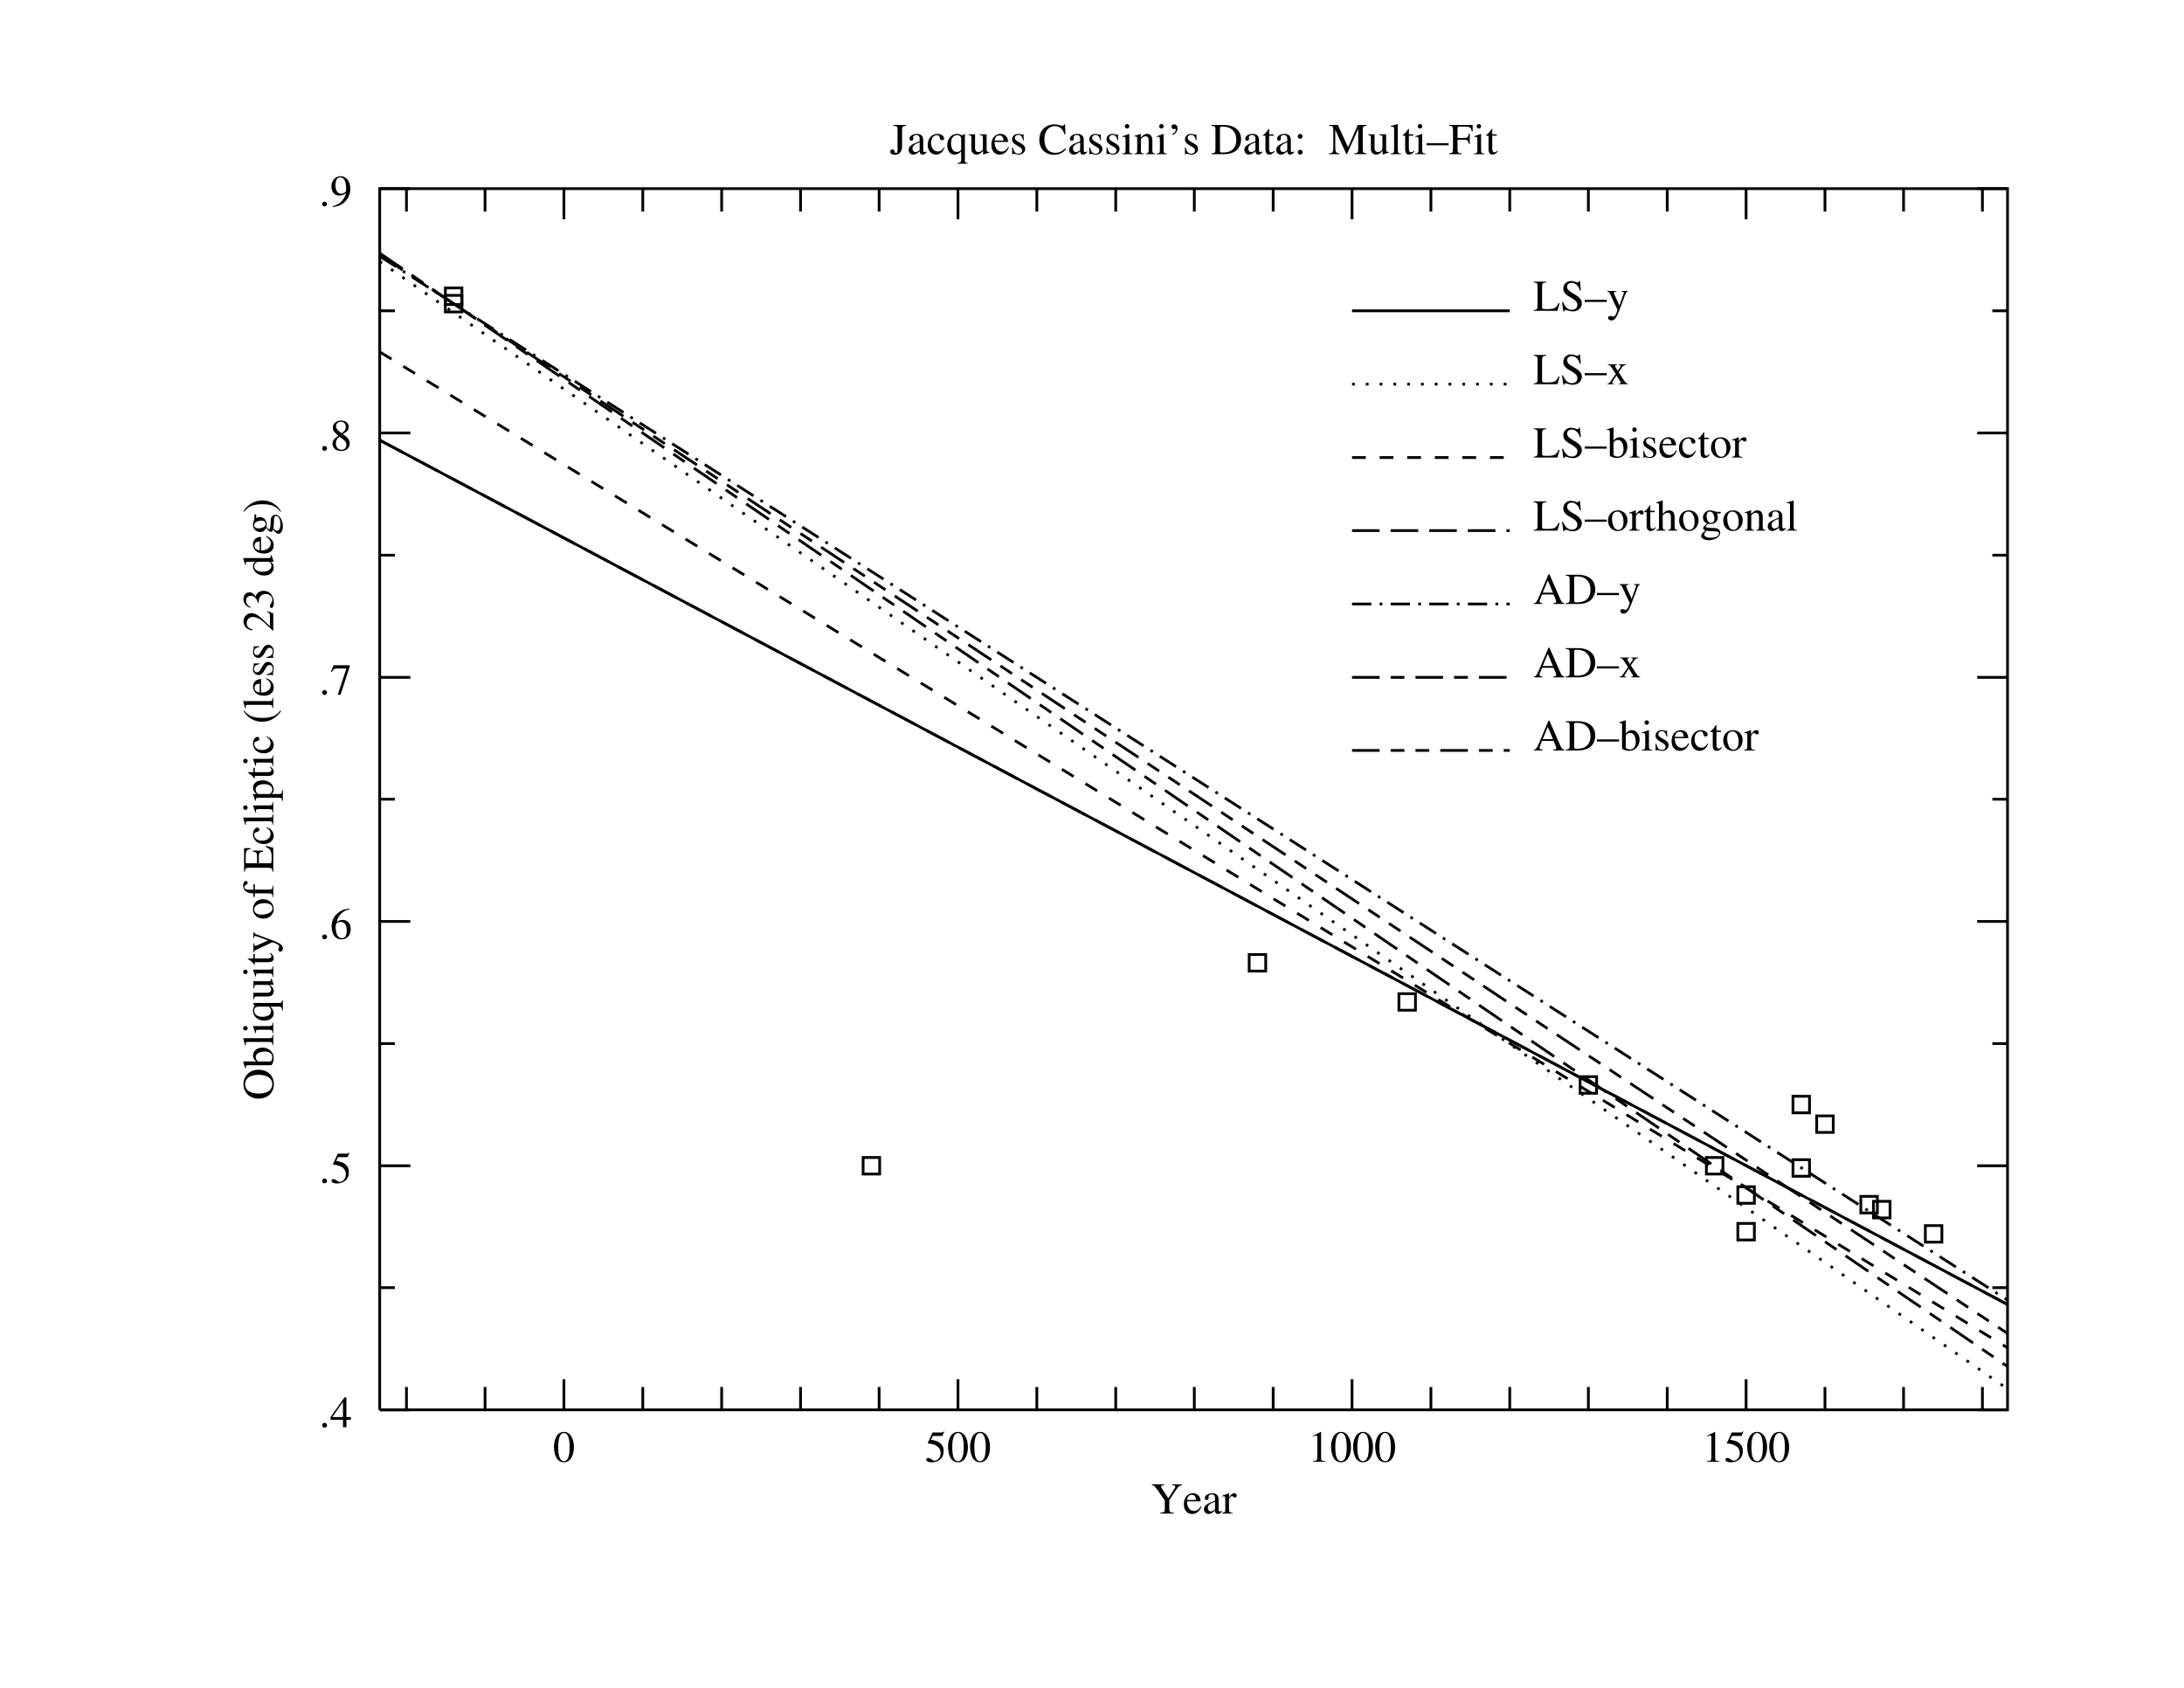 <?xml version="1.0" encoding="UTF-8"?>
<svg xmlns="http://www.w3.org/2000/svg" xmlns:xlink="http://www.w3.org/1999/xlink" width="792pt" height="612pt" viewBox="0 0 792 612" version="1.1">
<defs>
<g>
<symbol overflow="visible" id="glyph0-0">
<path style="stroke:none;" d=""/>
</symbol>
<symbol overflow="visible" id="glyph0-1">
<path style="stroke:none;" d="M 4.062 -10.812 C 3.188 -10.812 2.516 -10.562 1.922 -9.984 C 0.984 -9.094 0.391 -7.25 0.391 -5.375 C 0.391 -3.609 0.906 -1.766 1.656 -0.859 C 2.25 -0.156 3.078 0.219 4 0.219 C 4.812 0.219 5.5 -0.047 6.078 -0.609 C 7.016 -1.484 7.609 -3.344 7.609 -5.281 C 7.609 -8.562 6.156 -10.812 4.062 -10.812 Z M 4.016 -10.406 C 5.359 -10.406 6.078 -8.594 6.078 -5.25 C 6.078 -1.906 5.375 -0.188 4 -0.188 C 2.625 -0.188 1.922 -1.906 1.922 -5.234 C 1.922 -8.641 2.641 -10.406 4.016 -10.406 Z M 4.016 -10.406 "/>
</symbol>
<symbol overflow="visible" id="glyph0-2">
<path style="stroke:none;" d="M 2.891 -9.328 L 6.031 -9.328 C 6.297 -9.328 6.359 -9.344 6.406 -9.469 L 7.016 -10.891 L 6.859 -11.016 C 6.625 -10.688 6.484 -10.594 6.125 -10.594 L 2.781 -10.594 L 1.047 -6.797 C 1.031 -6.766 1.031 -6.75 1.031 -6.719 C 1.031 -6.625 1.094 -6.594 1.219 -6.594 C 1.734 -6.594 2.359 -6.484 3.031 -6.266 C 4.859 -5.688 5.703 -4.703 5.703 -3.109 C 5.703 -1.562 4.734 -0.375 3.469 -0.375 C 3.156 -0.375 2.891 -0.484 2.422 -0.828 C 1.906 -1.219 1.547 -1.359 1.188 -1.359 C 0.734 -1.359 0.516 -1.172 0.516 -0.766 C 0.516 -0.156 1.25 0.219 2.469 0.219 C 3.797 0.219 4.938 -0.203 5.766 -1.031 C 6.484 -1.75 6.812 -2.656 6.812 -3.875 C 6.812 -5.031 6.516 -5.766 5.734 -6.562 C 5.031 -7.266 4.109 -7.625 2.219 -7.969 Z M 2.891 -9.328 "/>
</symbol>
<symbol overflow="visible" id="glyph0-3">
<path style="stroke:none;" d="M 1.891 0 L 6.297 0 L 6.297 -0.234 C 5.078 -0.234 4.797 -0.422 4.781 -1.188 L 4.781 -10.781 L 4.656 -10.812 L 1.781 -9.359 L 1.781 -9.141 C 2.406 -9.375 2.781 -9.484 2.922 -9.484 C 3.266 -9.484 3.406 -9.25 3.406 -8.734 L 3.406 -1.484 C 3.375 -0.484 3.109 -0.25 1.891 -0.234 Z M 1.891 0 "/>
</symbol>
<symbol overflow="visible" id="glyph0-4">
<path style="stroke:none;" d="M 2 -1.594 C 1.516 -1.594 1.125 -1.203 1.125 -0.688 C 1.125 -0.219 1.516 0.172 1.984 0.172 C 2.484 0.172 2.891 -0.203 2.891 -0.688 C 2.891 -1.188 2.484 -1.594 2 -1.594 Z M 2 -1.594 "/>
</symbol>
<symbol overflow="visible" id="glyph0-5">
<path style="stroke:none;" d="M 0.938 0.359 C 2.734 0.141 3.609 -0.156 4.703 -0.938 C 6.375 -2.156 7.344 -4.141 7.344 -6.297 C 7.344 -8.938 5.891 -10.812 3.812 -10.812 C 1.906 -10.812 0.484 -9.203 0.484 -7.047 C 0.484 -5.094 1.625 -3.797 3.359 -3.797 C 4.234 -3.797 4.906 -4.047 5.766 -4.703 C 5.109 -2.094 3.328 -0.391 0.891 0.031 Z M 5.797 -5.688 C 5.797 -5.359 5.734 -5.219 5.547 -5.078 C 5.125 -4.703 4.516 -4.484 3.938 -4.484 C 2.719 -4.484 1.953 -5.688 1.953 -7.578 C 1.953 -8.5 2.203 -9.453 2.547 -9.875 C 2.812 -10.188 3.219 -10.375 3.688 -10.375 C 5.078 -10.375 5.797 -8.984 5.797 -6.297 Z M 5.797 -5.688 "/>
</symbol>
<symbol overflow="visible" id="glyph0-6">
<path style="stroke:none;" d="M 4.641 -5.938 C 6.234 -6.797 6.781 -7.453 6.781 -8.547 C 6.781 -9.875 5.641 -10.812 4.031 -10.812 C 2.281 -10.812 0.984 -9.75 0.984 -8.281 C 0.984 -7.25 1.297 -6.781 2.969 -5.312 C 1.234 -3.984 0.891 -3.516 0.891 -2.422 C 0.891 -0.844 2.141 0.219 3.969 0.219 C 5.891 0.219 7.125 -0.828 7.125 -2.484 C 7.125 -3.719 6.578 -4.484 4.641 -5.938 Z M 4.359 -4.281 C 5.516 -3.453 5.906 -2.875 5.906 -1.984 C 5.906 -0.938 5.188 -0.219 4.141 -0.219 C 2.922 -0.219 2.109 -1.156 2.109 -2.531 C 2.109 -3.562 2.453 -4.219 3.391 -4.984 Z M 4.172 -6.219 C 2.75 -7.156 2.172 -7.891 2.172 -8.781 C 2.172 -9.719 2.891 -10.375 3.906 -10.375 C 4.984 -10.375 5.688 -9.656 5.688 -8.562 C 5.688 -7.578 5.266 -6.938 4.172 -6.219 Z M 4.172 -6.219 "/>
</symbol>
<symbol overflow="visible" id="glyph0-7">
<path style="stroke:none;" d="M 7.188 -10.594 L 1.266 -10.594 L 0.312 -8.234 L 0.594 -8.109 C 1.25 -9.188 1.547 -9.391 2.453 -9.406 L 5.922 -9.406 L 2.75 0.125 L 3.797 0.125 L 7.188 -10.344 Z M 7.188 -10.594 "/>
</symbol>
<symbol overflow="visible" id="glyph0-8">
<path style="stroke:none;" d="M 7.141 -10.938 C 5.312 -10.781 4.391 -10.484 3.219 -9.656 C 1.484 -8.438 0.547 -6.609 0.547 -4.469 C 0.547 -3.078 0.969 -1.656 1.656 -0.859 C 2.266 -0.156 3.141 0.219 4.125 0.219 C 6.109 0.219 7.484 -1.297 7.484 -3.5 C 7.484 -5.562 6.344 -6.844 4.469 -6.844 C 3.766 -6.844 3.438 -6.734 2.438 -6.125 C 2.859 -8.547 4.656 -10.266 7.172 -10.688 Z M 3.875 -6.109 C 5.266 -6.109 6.047 -4.953 6.047 -2.953 C 6.047 -1.203 5.422 -0.219 4.297 -0.219 C 2.891 -0.219 2.031 -1.734 2.031 -4.203 C 2.031 -5.031 2.156 -5.469 2.484 -5.719 C 2.812 -5.969 3.312 -6.109 3.875 -6.109 Z M 3.875 -6.109 "/>
</symbol>
<symbol overflow="visible" id="glyph0-9">
<path style="stroke:none;" d="M 7.547 -3.703 L 5.922 -3.703 L 5.922 -10.812 L 5.219 -10.812 L 0.188 -3.703 L 0.188 -2.672 L 4.688 -2.672 L 4.688 0 L 5.922 0 L 5.922 -2.672 L 7.547 -2.672 Z M 4.672 -3.703 L 0.828 -3.703 L 4.672 -9.188 Z M 4.672 -3.703 "/>
</symbol>
<symbol overflow="visible" id="glyph0-10">
<path style="stroke:none;" d="M 5.922 -10.594 L 1.328 -10.594 L 1.328 -10.281 C 2.625 -10.188 2.797 -10.031 2.812 -8.844 L 2.812 -1.438 C 2.812 -0.719 2.625 -0.391 2.203 -0.391 C 1.984 -0.391 1.891 -0.516 1.781 -0.906 C 1.609 -1.469 1.359 -1.734 0.938 -1.734 C 0.516 -1.734 0.156 -1.359 0.156 -0.922 C 0.156 -0.25 0.812 0.219 1.75 0.219 C 3.469 0.219 4.453 -0.922 4.453 -2.922 L 4.453 -8.844 C 4.484 -10.047 4.625 -10.188 5.922 -10.281 Z M 5.922 -10.594 "/>
</symbol>
<symbol overflow="visible" id="glyph0-11">
<path style="stroke:none;" d="M 7.078 -1.062 C 6.797 -0.828 6.609 -0.75 6.375 -0.75 C 6 -0.75 5.891 -0.969 5.891 -1.688 L 5.891 -4.797 C 5.891 -5.625 5.812 -6.094 5.562 -6.484 C 5.219 -7.062 4.531 -7.359 3.578 -7.359 C 2.078 -7.359 0.891 -6.578 0.891 -5.562 C 0.891 -5.203 1.203 -4.875 1.578 -4.875 C 1.969 -4.875 2.297 -5.203 2.297 -5.547 C 2.297 -5.609 2.281 -5.703 2.266 -5.812 C 2.234 -5.953 2.219 -6.078 2.219 -6.188 C 2.219 -6.625 2.734 -6.969 3.375 -6.969 C 4.156 -6.969 4.594 -6.516 4.594 -5.641 L 4.594 -4.672 C 2.141 -3.703 1.859 -3.547 1.172 -2.938 C 0.812 -2.625 0.594 -2.078 0.594 -1.547 C 0.594 -0.547 1.297 0.156 2.266 0.156 C 2.969 0.156 3.625 -0.172 4.609 -1.016 C 4.688 -0.156 4.969 0.156 5.625 0.156 C 6.172 0.156 6.516 -0.031 7.078 -0.641 Z M 4.594 -1.969 C 4.594 -1.484 4.516 -1.312 4.172 -1.125 C 3.781 -0.891 3.344 -0.766 3.016 -0.766 C 2.453 -0.766 2 -1.312 2 -2 L 2 -2.062 C 2.016 -3.031 2.719 -3.625 4.594 -4.281 Z M 4.594 -1.969 "/>
</symbol>
<symbol overflow="visible" id="glyph0-12">
<path style="stroke:none;" d="M 6.375 -2.5 C 5.594 -1.375 5.031 -0.984 4.109 -0.984 C 2.641 -0.984 1.625 -2.266 1.625 -4.109 C 1.625 -5.781 2.516 -6.891 3.812 -6.891 C 4.391 -6.891 4.594 -6.734 4.75 -6.125 L 4.844 -5.781 C 4.969 -5.312 5.266 -5.047 5.609 -5.047 C 6.031 -5.047 6.375 -5.344 6.375 -5.719 C 6.375 -6.609 5.25 -7.359 3.906 -7.359 C 3.125 -7.359 2.297 -7.047 1.641 -6.469 C 0.844 -5.766 0.406 -4.672 0.406 -3.391 C 0.406 -1.328 1.656 0.156 3.438 0.156 C 4.156 0.156 4.797 -0.094 5.375 -0.594 C 5.812 -0.953 6.109 -1.406 6.594 -2.359 Z M 6.375 -2.5 "/>
</symbol>
<symbol overflow="visible" id="glyph0-13">
<path style="stroke:none;" d="M 5.766 -6.797 C 5.047 -7.219 4.562 -7.359 3.922 -7.359 C 1.906 -7.359 0.391 -5.578 0.391 -3.266 C 0.391 -1.266 1.438 0.156 2.938 0.156 C 3.875 0.156 4.75 -0.25 5.453 -1.031 L 5.453 1.984 C 5.438 2.875 5.156 3.141 4.031 3.203 L 4.031 3.469 L 7.812 3.469 L 7.812 3.25 C 6.938 3.062 6.828 2.938 6.797 2.25 L 6.797 -7.297 L 6.625 -7.312 Z M 5.453 -2.031 C 5.453 -1.641 5.391 -1.438 5.234 -1.297 C 4.875 -1.016 4.359 -0.812 3.859 -0.812 C 3.359 -0.812 2.922 -0.969 2.609 -1.281 C 2.094 -1.766 1.766 -2.781 1.766 -3.859 C 1.766 -5.75 2.609 -6.906 3.969 -6.906 C 4.953 -6.906 5.453 -6.391 5.453 -5.328 Z M 5.453 -2.031 "/>
</symbol>
<symbol overflow="visible" id="glyph0-14">
<path style="stroke:none;" d="M 7.656 -0.797 L 7.578 -0.797 C 6.797 -0.828 6.688 -0.953 6.672 -1.719 L 6.672 -7.203 L 4.141 -7.203 L 4.141 -6.922 C 5.141 -6.875 5.328 -6.719 5.328 -5.922 L 5.328 -2.156 C 5.328 -1.719 5.25 -1.484 5.031 -1.312 C 4.594 -0.953 4.094 -0.766 3.609 -0.766 C 2.984 -0.766 2.484 -1.312 2.484 -1.984 L 2.484 -7.203 L 0.141 -7.203 L 0.141 -6.969 C 0.891 -6.938 1.125 -6.719 1.141 -5.953 L 1.141 -1.922 C 1.141 -0.656 1.906 0.156 3.078 0.156 C 3.656 0.156 4.281 -0.094 4.719 -0.531 L 5.406 -1.219 L 5.406 0.109 L 5.469 0.141 C 6.266 -0.172 6.844 -0.359 7.656 -0.578 Z M 7.656 -0.797 "/>
</symbol>
<symbol overflow="visible" id="glyph0-15">
<path style="stroke:none;" d="M 6.531 -2.625 C 5.766 -1.406 5.078 -0.938 4.047 -0.938 C 3.141 -0.938 2.453 -1.406 1.984 -2.312 C 1.703 -2.922 1.578 -3.438 1.547 -4.438 L 6.484 -4.438 C 6.359 -5.469 6.188 -5.938 5.797 -6.453 C 5.312 -7.031 4.578 -7.359 3.75 -7.359 C 2.938 -7.359 2.188 -7.078 1.578 -6.531 C 0.828 -5.875 0.406 -4.734 0.406 -3.422 C 0.406 -1.219 1.547 0.156 3.391 0.156 C 4.906 0.156 6.109 -0.781 6.781 -2.516 Z M 1.578 -4.938 C 1.766 -6.188 2.297 -6.781 3.281 -6.781 C 4.25 -6.781 4.641 -6.344 4.844 -4.938 Z M 1.578 -4.938 "/>
</symbol>
<symbol overflow="visible" id="glyph0-16">
<path style="stroke:none;" d="M 5.047 -5.031 L 4.969 -7.219 L 4.797 -7.219 C 4.719 -7.094 4.641 -7.047 4.547 -7.047 C 4.453 -7.047 4.281 -7.078 4.109 -7.156 C 3.75 -7.281 3.375 -7.359 2.984 -7.359 C 1.734 -7.359 0.812 -6.531 0.812 -5.375 C 0.812 -4.484 1.328 -3.844 2.688 -3.078 L 3.609 -2.547 C 4.172 -2.219 4.453 -1.844 4.453 -1.344 C 4.453 -0.641 3.938 -0.188 3.125 -0.188 C 2.016 -0.188 1.453 -0.797 1.094 -2.438 L 0.828 -2.438 L 0.828 0.062 L 1.047 0.062 C 1.156 -0.094 1.219 -0.125 1.406 -0.125 C 1.578 -0.125 1.781 -0.094 2.141 0 C 2.578 0.094 2.984 0.156 3.312 0.156 C 4.562 0.156 5.562 -0.766 5.562 -1.891 C 5.562 -2.688 5.188 -3.219 4.219 -3.797 L 2.5 -4.812 C 2.047 -5.094 1.812 -5.469 1.812 -5.906 C 1.812 -6.562 2.297 -6.984 3.047 -6.984 C 3.953 -6.984 4.438 -6.469 4.797 -5.031 Z M 5.047 -5.031 "/>
</symbol>
<symbol overflow="visible" id="glyph0-17">
<path style="stroke:none;" d=""/>
</symbol>
<symbol overflow="visible" id="glyph0-18">
<path style="stroke:none;" d="M 9.922 -7.219 L 9.781 -10.812 L 9.438 -10.812 C 9.344 -10.484 9.094 -10.281 8.766 -10.281 C 8.625 -10.281 8.391 -10.344 8.141 -10.422 C 7.359 -10.688 6.562 -10.812 5.812 -10.812 C 4.5 -10.812 3.172 -10.312 2.172 -9.438 C 1.062 -8.453 0.453 -6.969 0.453 -5.219 C 0.453 -1.953 2.578 0.219 5.766 0.219 C 7.562 0.219 9.172 -0.516 10.125 -1.812 L 9.844 -2.094 C 8.672 -0.953 7.594 -0.484 6.266 -0.484 C 5.266 -0.484 4.375 -0.797 3.688 -1.406 C 2.797 -2.188 2.297 -3.625 2.297 -5.422 C 2.297 -8.312 3.797 -10.172 6.109 -10.172 C 7.031 -10.172 7.859 -9.844 8.5 -9.219 C 9.016 -8.703 9.25 -8.25 9.547 -7.219 Z M 9.922 -7.219 "/>
</symbol>
<symbol overflow="visible" id="glyph0-19">
<path style="stroke:none;" d="M 0.25 0 L 4.047 0 L 4.047 -0.234 C 2.984 -0.312 2.875 -0.469 2.859 -1.625 L 2.859 -7.312 L 2.797 -7.359 L 0.312 -6.484 L 0.312 -6.234 L 0.453 -6.25 C 0.641 -6.281 0.828 -6.297 0.984 -6.297 C 1.375 -6.297 1.516 -6.047 1.516 -5.344 L 1.516 -1.625 C 1.484 -0.453 1.344 -0.281 0.25 -0.234 Z M 2.047 -10.922 C 1.609 -10.922 1.25 -10.562 1.25 -10.109 C 1.25 -9.641 1.594 -9.297 2.047 -9.297 C 2.531 -9.297 2.875 -9.641 2.875 -10.109 C 2.875 -10.578 2.516 -10.922 2.047 -10.922 Z M 2.047 -10.922 "/>
</symbol>
<symbol overflow="visible" id="glyph0-20">
<path style="stroke:none;" d="M 0.281 0 L 3.688 0 L 3.688 -0.234 C 2.875 -0.281 2.625 -0.5 2.625 -1.078 L 2.625 -5.562 C 3.391 -6.281 3.75 -6.484 4.266 -6.484 C 5.062 -6.484 5.438 -5.984 5.438 -4.922 L 5.438 -1.578 C 5.406 -0.547 5.219 -0.281 4.438 -0.234 L 4.438 0 L 7.766 0 L 7.766 -0.234 C 6.969 -0.312 6.797 -0.516 6.781 -1.297 L 6.781 -4.953 C 6.781 -6.469 6.078 -7.359 4.891 -7.359 C 4.156 -7.359 3.656 -7.094 2.578 -6.062 L 2.578 -7.328 L 2.469 -7.359 C 1.625 -7.062 1.094 -6.875 0.25 -6.641 L 0.25 -6.375 C 0.375 -6.422 0.516 -6.438 0.688 -6.438 C 1.141 -6.438 1.281 -6.188 1.281 -5.406 L 1.281 -1.438 C 1.266 -0.5 1.094 -0.281 0.281 -0.234 Z M 0.281 0 "/>
</symbol>
<symbol overflow="visible" id="glyph0-21">
<path style="stroke:none;" d="M 1.703 -6.922 C 2.766 -7.453 3.484 -8.438 3.484 -9.391 C 3.484 -10.188 2.922 -10.812 2.203 -10.812 C 1.641 -10.812 1.266 -10.453 1.266 -9.906 C 1.266 -9.391 1.609 -9.094 2.219 -9.094 C 2.344 -9.094 2.438 -9.109 2.531 -9.125 C 2.609 -9.156 2.609 -9.156 2.641 -9.156 C 2.766 -9.156 2.859 -9.062 2.859 -8.922 C 2.859 -8.406 2.422 -7.828 1.547 -7.234 Z M 1.703 -6.922 "/>
</symbol>
<symbol overflow="visible" id="glyph0-22">
<path style="stroke:none;" d="M 0.25 0 L 4.797 0 C 6.656 0 8.344 -0.531 9.328 -1.422 C 10.375 -2.375 10.953 -3.797 10.953 -5.344 C 10.953 -6.781 10.5 -8.031 9.594 -8.906 C 8.516 -10.016 6.766 -10.594 4.578 -10.594 L 0.25 -10.594 L 0.25 -10.281 C 1.516 -10.172 1.641 -10.047 1.656 -8.844 L 1.656 -1.75 C 1.641 -0.578 1.453 -0.391 0.25 -0.297 Z M 3.297 -9.375 C 3.297 -9.875 3.453 -10 4.125 -10 C 5.516 -10 6.547 -9.75 7.312 -9.203 C 8.562 -8.344 9.219 -6.953 9.219 -5.234 C 9.219 -3.344 8.562 -2 7.266 -1.25 C 6.453 -0.781 5.516 -0.594 4.125 -0.594 C 3.484 -0.594 3.297 -0.734 3.297 -1.25 Z M 3.297 -9.375 "/>
</symbol>
<symbol overflow="visible" id="glyph0-23">
<path style="stroke:none;" d="M 4.078 -7.203 L 2.469 -7.203 L 2.469 -9.062 C 2.469 -9.219 2.438 -9.266 2.359 -9.266 C 1.422 -7.922 0.938 -7.375 0.484 -7.109 C 0.297 -6.984 0.203 -6.891 0.203 -6.797 C 0.203 -6.75 0.219 -6.719 0.266 -6.688 L 1.125 -6.688 L 1.125 -1.875 C 1.125 -0.531 1.594 0.156 2.547 0.156 C 3.328 0.156 3.938 -0.219 4.469 -1.062 L 4.25 -1.234 C 3.906 -0.812 3.641 -0.672 3.297 -0.672 C 2.703 -0.672 2.469 -1.109 2.469 -2.109 L 2.469 -6.688 L 4.078 -6.688 Z M 4.078 -7.203 "/>
</symbol>
<symbol overflow="visible" id="glyph0-24">
<path style="stroke:none;" d="M 2.172 -7.344 C 1.703 -7.344 1.297 -6.938 1.297 -6.438 C 1.297 -5.969 1.703 -5.562 2.156 -5.562 C 2.656 -5.562 3.078 -5.953 3.078 -6.438 C 3.078 -6.922 2.656 -7.344 2.172 -7.344 Z M 2.172 -1.594 C 1.703 -1.594 1.297 -1.203 1.297 -0.688 C 1.297 -0.219 1.703 0.172 2.156 0.172 C 2.656 0.172 3.078 -0.203 3.078 -0.688 C 3.078 -1.188 2.656 -1.594 2.172 -1.594 Z M 2.172 -1.594 "/>
</symbol>
<symbol overflow="visible" id="glyph0-25">
<path style="stroke:none;" d="M 13.812 -10.594 L 10.625 -10.594 L 7.094 -2.516 L 3.391 -10.594 L 0.219 -10.594 L 0.219 -10.281 C 1.531 -10.219 1.719 -10.047 1.75 -8.844 L 1.75 -2.359 C 1.719 -0.656 1.5 -0.391 0.188 -0.297 L 0.188 0 L 3.953 0 L 3.953 -0.297 C 2.719 -0.375 2.484 -0.703 2.453 -2.359 L 2.453 -8.797 L 6.469 0 L 6.688 0 L 10.781 -9.172 L 10.781 -1.922 C 10.766 -0.562 10.594 -0.391 9.328 -0.297 L 9.328 0 L 13.812 0 L 13.812 -0.297 C 12.656 -0.375 12.453 -0.594 12.422 -1.75 L 12.422 -8.844 C 12.453 -10 12.641 -10.203 13.812 -10.281 Z M 13.812 -10.594 "/>
</symbol>
<symbol overflow="visible" id="glyph0-26">
<path style="stroke:none;" d="M 0.344 0 L 4.109 0 L 4.109 -0.234 C 3.109 -0.281 2.922 -0.453 2.906 -1.344 L 2.906 -10.891 L 2.844 -10.922 C 2.031 -10.672 1.438 -10.5 0.297 -10.219 L 0.297 -9.969 L 0.406 -9.969 C 0.578 -9.984 0.766 -10 0.891 -10 C 1.406 -10 1.562 -9.781 1.562 -9.031 L 1.562 -1.391 C 1.547 -0.531 1.328 -0.297 0.344 -0.234 Z M 0.344 0 "/>
</symbol>
<symbol overflow="visible" id="glyph0-27">
<path style="stroke:none;" d="M 0 -4 L 0 -3.219 L 8 -3.219 L 8 -4 Z M 0 -4 "/>
</symbol>
<symbol overflow="visible" id="glyph0-28">
<path style="stroke:none;" d="M 7.656 -3.703 L 7.656 -7.406 L 7.297 -7.406 C 7.125 -6.141 6.844 -5.922 5.531 -5.891 L 3.219 -5.891 L 3.219 -9.438 C 3.234 -9.922 3.281 -9.969 3.734 -9.984 L 5.906 -9.984 C 7.766 -9.953 8.078 -9.734 8.344 -8.297 L 8.734 -8.297 L 8.688 -10.594 L 0.188 -10.594 L 0.188 -10.281 C 1.359 -10.203 1.547 -10 1.578 -8.844 L 1.578 -1.922 C 1.562 -0.562 1.406 -0.391 0.188 -0.297 L 0.188 0 L 4.672 0 L 4.672 -0.297 C 3.453 -0.359 3.234 -0.578 3.219 -1.75 L 3.219 -5.234 L 5.531 -5.234 C 6.844 -5.219 7.109 -4.984 7.297 -3.703 Z M 7.656 -3.703 "/>
</symbol>
<symbol overflow="visible" id="glyph0-29">
<path style="stroke:none;" d="M 11.25 -10.594 L 7.75 -10.594 L 7.75 -10.281 C 8.578 -10.266 8.844 -10.141 8.844 -9.766 C 8.844 -9.594 8.781 -9.406 8.625 -9.172 L 6.344 -5.547 L 3.969 -9.109 C 3.797 -9.359 3.703 -9.625 3.703 -9.812 C 3.703 -10.109 3.922 -10.234 4.438 -10.266 C 4.5 -10.266 4.656 -10.266 4.828 -10.281 L 4.828 -10.594 L 0.359 -10.594 L 0.359 -10.281 C 1.125 -10.25 1.344 -10.031 2.938 -7.781 L 5.047 -4.703 L 5.047 -1.922 C 5.031 -0.516 4.875 -0.375 3.422 -0.297 L 3.422 0 L 8.312 0 L 8.312 -0.297 C 6.891 -0.344 6.688 -0.516 6.672 -1.75 L 6.672 -4.844 L 9.047 -8.469 C 10.016 -9.875 10.438 -10.219 11.25 -10.281 Z M 11.25 -10.594 "/>
</symbol>
<symbol overflow="visible" id="glyph0-30">
<path style="stroke:none;" d="M 0.078 0 L 3.922 0 L 3.922 -0.234 C 2.844 -0.266 2.594 -0.5 2.562 -1.438 L 2.562 -5.047 C 2.562 -5.547 3.234 -6.359 3.688 -6.359 C 3.781 -6.359 3.922 -6.266 4.094 -6.109 C 4.344 -5.875 4.531 -5.797 4.734 -5.797 C 5.125 -5.797 5.359 -6.062 5.359 -6.516 C 5.359 -7.047 5.031 -7.359 4.484 -7.359 C 3.812 -7.359 3.359 -7.016 2.562 -5.859 L 2.562 -7.328 L 2.484 -7.359 C 1.578 -7.016 1.016 -6.781 0.109 -6.5 L 0.109 -6.234 C 0.344 -6.281 0.484 -6.297 0.672 -6.297 C 1.078 -6.297 1.219 -6.047 1.219 -5.344 L 1.219 -1.344 C 1.188 -0.516 1.094 -0.422 0.078 -0.234 Z M 0.078 0 "/>
</symbol>
<symbol overflow="visible" id="glyph0-31">
<path style="stroke:none;" d="M 11.297 -0.297 C 10.578 -0.359 10.422 -0.516 9.859 -1.703 L 5.875 -10.781 L 5.547 -10.781 L 2.219 -2.922 C 1.203 -0.594 1.016 -0.344 0.234 -0.297 L 0.234 0 L 3.406 0 L 3.406 -0.297 C 2.641 -0.297 2.312 -0.5 2.312 -0.953 C 2.312 -1.156 2.375 -1.375 2.453 -1.578 L 3.188 -3.453 L 7.375 -3.453 L 8.031 -1.922 C 8.219 -1.484 8.344 -1.078 8.344 -0.844 C 8.344 -0.453 8.062 -0.312 7.219 -0.297 L 7.219 0 L 11.297 0 Z M 3.453 -4.109 L 5.297 -8.516 L 7.156 -4.109 Z M 3.453 -4.109 "/>
</symbol>
<symbol overflow="visible" id="glyph0-32">
<path style="stroke:none;" d="M 2.453 -10.891 L 2.375 -10.922 C 1.719 -10.703 1.281 -10.562 0.516 -10.359 L 0.047 -10.219 L 0.047 -9.969 C 0.141 -9.984 0.188 -9.984 0.312 -9.984 C 0.953 -9.984 1.109 -9.844 1.109 -9.172 L 1.109 -0.859 C 1.109 -0.375 2.453 0.156 3.75 0.156 C 5.859 0.156 7.484 -1.594 7.484 -3.891 C 7.484 -5.875 6.266 -7.359 4.672 -7.359 C 3.703 -7.359 2.766 -6.797 2.453 -6 Z M 2.453 -5.156 C 2.453 -5.781 3.203 -6.359 4.031 -6.359 C 4.484 -6.359 4.875 -6.188 5.219 -5.891 C 5.734 -5.391 6.078 -4.297 6.078 -3.156 C 6.078 -1.375 5.312 -0.359 4 -0.359 C 3.172 -0.359 2.453 -0.703 2.453 -1.125 Z M 2.453 -5.156 "/>
</symbol>
<symbol overflow="visible" id="glyph0-33">
<path style="stroke:none;" d="M 4 -7.359 C 1.906 -7.359 0.469 -5.828 0.469 -3.609 C 0.469 -1.438 1.953 0.156 3.969 0.156 C 5.984 0.156 7.516 -1.516 7.516 -3.75 C 7.516 -5.859 6.047 -7.359 4 -7.359 Z M 3.797 -6.906 C 5.141 -6.906 6.078 -5.375 6.078 -3.188 C 6.078 -1.359 5.359 -0.281 4.156 -0.281 C 3.531 -0.281 2.938 -0.672 2.609 -1.312 C 2.156 -2.141 1.906 -3.266 1.906 -4.406 C 1.906 -5.922 2.641 -6.906 3.797 -6.906 Z M 3.797 -6.906 "/>
</symbol>
<symbol overflow="visible" id="glyph0-34">
<path style="stroke:none;" d="M 4.453 0 L 7.656 0 L 7.656 -0.234 C 7.172 -0.234 6.844 -0.5 6.359 -1.203 L 4.297 -4.344 L 5.625 -6.25 C 5.938 -6.688 6.406 -6.922 6.922 -6.953 L 6.922 -7.203 L 4.406 -7.203 L 4.406 -6.953 C 4.875 -6.922 5.047 -6.828 5.047 -6.609 C 5.047 -6.422 4.844 -6.062 4.453 -5.562 C 4.375 -5.469 4.172 -5.188 3.969 -4.859 L 3.844 -5.062 C 3.594 -5.422 3.453 -5.625 3.422 -5.703 C 3.125 -6.188 3.016 -6.453 3.016 -6.609 C 3.016 -6.844 3.219 -6.938 3.703 -6.953 L 3.703 -7.203 L 0.391 -7.203 L 0.391 -6.953 L 0.531 -6.953 C 1.016 -6.953 1.266 -6.75 1.766 -6 L 3.266 -3.703 L 1.438 -1.062 C 0.953 -0.406 0.797 -0.281 0.266 -0.234 L 0.266 0 L 2.594 0 L 2.594 -0.234 C 2.125 -0.234 1.953 -0.312 1.953 -0.531 C 1.953 -0.641 2.047 -0.844 2.266 -1.188 L 3.531 -3.156 L 4.984 -0.906 C 5.062 -0.812 5.094 -0.734 5.094 -0.625 C 5.094 -0.344 4.969 -0.266 4.453 -0.234 Z M 4.453 0 "/>
</symbol>
<symbol overflow="visible" id="glyph0-35">
<path style="stroke:none;" d="M 7.594 -7.203 L 5.438 -7.203 L 5.438 -6.953 C 5.953 -6.953 6.203 -6.812 6.203 -6.562 C 6.203 -6.5 6.188 -6.406 6.141 -6.281 L 4.594 -1.875 L 2.75 -5.922 C 2.656 -6.141 2.594 -6.375 2.594 -6.531 C 2.594 -6.812 2.828 -6.922 3.516 -6.953 L 3.516 -7.203 L 0.219 -7.203 L 0.219 -6.969 C 0.641 -6.906 0.906 -6.734 1.047 -6.469 L 2.859 -2.531 C 3.062 -2.094 3.078 -2.078 3.156 -1.922 C 3.594 -1.125 3.859 -0.531 3.859 -0.281 C 3.859 -0.031 3.484 0.938 3.219 1.438 C 2.969 1.844 2.641 2.141 2.422 2.141 C 2.312 2.141 2.172 2.109 2 2.031 C 1.719 1.922 1.422 1.859 1.172 1.859 C 0.781 1.859 0.484 2.156 0.484 2.562 C 0.484 3.094 0.969 3.484 1.656 3.484 C 2.75 3.484 3.484 2.609 4.375 0.281 L 6.828 -6.234 C 7.047 -6.75 7.219 -6.906 7.594 -6.953 Z M 7.594 -7.203 "/>
</symbol>
<symbol overflow="visible" id="glyph0-36">
<path style="stroke:none;" d="M 4.703 -10.594 L 0.188 -10.594 L 0.188 -10.281 C 1.359 -10.203 1.547 -10 1.578 -8.844 L 1.578 -1.75 C 1.547 -0.594 1.344 -0.375 0.188 -0.297 L 0.188 0 L 8.797 0 L 9.562 -2.781 L 9.172 -2.781 C 8.422 -1.109 7.734 -0.688 5.656 -0.625 L 4.594 -0.625 C 3.359 -0.656 3.234 -0.703 3.219 -1.281 L 3.219 -8.844 C 3.25 -10.016 3.453 -10.219 4.703 -10.281 Z M 4.703 -10.594 "/>
</symbol>
<symbol overflow="visible" id="glyph0-37">
<path style="stroke:none;" d="M 7.156 -10.812 L 6.812 -10.812 C 6.75 -10.469 6.578 -10.266 6.297 -10.266 C 6.141 -10.266 5.875 -10.344 5.594 -10.469 C 5.016 -10.688 4.422 -10.812 3.891 -10.812 C 3.219 -10.812 2.516 -10.547 1.984 -10.078 C 1.422 -9.578 1.141 -8.906 1.141 -8.078 C 1.141 -6.797 1.844 -5.906 3.625 -4.953 C 4.781 -4.344 5.609 -3.703 6.016 -3.094 C 6.156 -2.875 6.234 -2.547 6.234 -2.141 C 6.234 -1.094 5.438 -0.359 4.266 -0.359 C 2.828 -0.359 1.844 -1.234 1.047 -3.188 L 0.672 -3.188 L 1.156 0.203 L 1.5 0.203 C 1.516 -0.094 1.719 -0.312 1.953 -0.312 C 2.125 -0.312 2.406 -0.25 2.703 -0.141 C 3.312 0.094 3.969 0.219 4.594 0.219 C 6.453 0.219 7.859 -1.047 7.859 -2.703 C 7.859 -4.016 6.969 -5.047 4.859 -6.188 C 3.188 -7.109 2.516 -7.812 2.516 -8.688 C 2.516 -9.562 3.188 -10.156 4.172 -10.156 C 4.891 -10.156 5.562 -9.859 6.125 -9.281 C 6.625 -8.766 6.844 -8.359 7.109 -7.406 L 7.5 -7.406 Z M 7.156 -10.812 "/>
</symbol>
<symbol overflow="visible" id="glyph0-38">
<path style="stroke:none;" d="M 7.797 -0.234 C 6.922 -0.391 6.844 -0.5 6.828 -1.625 L 6.828 -4.812 C 6.828 -6.5 6.172 -7.359 4.859 -7.359 C 3.922 -7.359 3.25 -6.969 2.516 -6.016 L 2.516 -10.875 L 2.438 -10.922 C 1.875 -10.734 1.469 -10.609 0.594 -10.359 L 0.156 -10.219 L 0.156 -9.969 C 0.219 -9.984 0.25 -9.984 0.359 -9.984 C 1.047 -9.984 1.172 -9.859 1.172 -9.172 L 1.172 -1.625 C 1.141 -0.484 1.062 -0.359 0.141 -0.234 L 0.141 0 L 3.594 0 L 3.594 -0.234 C 2.672 -0.312 2.547 -0.5 2.516 -1.625 L 2.516 -5.484 C 3.188 -6.219 3.656 -6.5 4.297 -6.5 C 5.094 -6.5 5.484 -5.922 5.484 -4.797 L 5.484 -1.625 C 5.453 -0.5 5.312 -0.312 4.406 -0.234 L 4.406 0 L 7.797 0 Z M 7.797 -0.234 "/>
</symbol>
<symbol overflow="visible" id="glyph0-39">
<path style="stroke:none;" d="M 7.516 -6.203 L 7.516 -6.828 L 6.281 -6.828 C 5.953 -6.828 5.734 -6.875 5.406 -6.984 L 5.062 -7.125 C 4.641 -7.281 4.188 -7.359 3.781 -7.359 C 2.281 -7.359 1.109 -6.219 1.109 -4.75 C 1.109 -3.75 1.516 -3.141 2.594 -2.609 L 2.172 -2.219 C 1.844 -1.906 1.641 -1.734 1.594 -1.656 C 1.266 -1.312 1.172 -1.141 1.172 -0.859 C 1.172 -0.516 1.344 -0.344 2.016 -0.016 C 0.859 0.812 0.453 1.344 0.453 1.938 C 0.453 2.781 1.688 3.484 3.219 3.484 C 4.422 3.484 5.656 3.078 6.5 2.406 C 7.109 1.906 7.375 1.391 7.375 0.781 C 7.375 -0.203 6.625 -0.859 5.438 -0.922 L 3.375 -1.031 C 2.516 -1.062 2.125 -1.203 2.125 -1.453 C 2.125 -1.781 2.656 -2.344 3.094 -2.469 C 3.656 -2.422 3.969 -2.391 4 -2.391 C 4.594 -2.391 5.234 -2.625 5.734 -3.062 C 6.25 -3.5 6.5 -4.062 6.5 -4.859 C 6.5 -5.328 6.422 -5.703 6.188 -6.203 Z M 2.359 0.031 C 2.891 0.141 4.141 0.234 4.953 0.234 C 6.406 0.234 6.922 0.453 6.922 1.031 C 6.922 1.953 5.719 2.578 3.906 2.578 C 2.484 2.578 1.562 2.109 1.562 1.406 C 1.562 1.047 1.719 0.797 2.359 0.031 Z M 2.438 -5.406 C 2.438 -6.359 2.875 -6.906 3.609 -6.906 C 4.109 -6.906 4.531 -6.641 4.781 -6.156 C 5.094 -5.594 5.266 -4.875 5.266 -4.234 C 5.266 -3.344 4.812 -2.781 4.078 -2.781 C 3.094 -2.781 2.438 -3.828 2.438 -5.359 Z M 2.438 -5.406 "/>
</symbol>
<symbol overflow="visible" id="glyph1-0">
<path style="stroke:none;" d=""/>
</symbol>
<symbol overflow="visible" id="glyph1-1">
<path style="stroke:none;" d="M -10.812 -5.781 C -10.812 -2.719 -8.531 -0.547 -5.297 -0.547 C -3.797 -0.547 -2.312 -1.062 -1.406 -1.922 C -0.406 -2.844 0.219 -4.266 0.219 -5.688 C 0.219 -8.828 -2 -11.016 -5.234 -11.016 C -6.812 -11.016 -8.188 -10.547 -9.141 -9.656 C -10.234 -8.656 -10.812 -7.312 -10.812 -5.781 Z M -10.234 -5.781 C -10.234 -6.516 -9.953 -7.25 -9.438 -7.828 C -8.656 -8.688 -7.156 -9.188 -5.25 -9.188 C -4.297 -9.188 -3.203 -8.984 -2.375 -8.656 C -1.969 -8.516 -1.562 -8.234 -1.203 -7.875 C -0.641 -7.312 -0.359 -6.594 -0.359 -5.75 C -0.359 -5.016 -0.641 -4.281 -1.141 -3.719 C -1.875 -2.891 -3.484 -2.375 -5.266 -2.375 C -6.891 -2.375 -8.453 -2.812 -9.203 -3.484 C -9.891 -4.109 -10.234 -4.891 -10.234 -5.781 Z M -10.234 -5.781 "/>
</symbol>
<symbol overflow="visible" id="glyph1-2">
<path style="stroke:none;" d="M -10.891 -2.453 L -10.922 -2.375 C -10.703 -1.719 -10.562 -1.281 -10.359 -0.516 L -10.219 -0.047 L -9.969 -0.047 C -9.984 -0.141 -9.984 -0.188 -9.984 -0.312 C -9.984 -0.953 -9.844 -1.109 -9.172 -1.109 L -0.859 -1.109 C -0.375 -1.109 0.156 -2.453 0.156 -3.75 C 0.156 -5.859 -1.594 -7.484 -3.891 -7.484 C -5.875 -7.484 -7.359 -6.266 -7.359 -4.672 C -7.359 -3.703 -6.797 -2.766 -6 -2.453 Z M -5.156 -2.453 C -5.781 -2.453 -6.359 -3.203 -6.359 -4.031 C -6.359 -4.484 -6.188 -4.875 -5.891 -5.219 C -5.391 -5.734 -4.297 -6.078 -3.156 -6.078 C -1.375 -6.078 -0.359 -5.312 -0.359 -4 C -0.359 -3.172 -0.703 -2.453 -1.125 -2.453 Z M -5.156 -2.453 "/>
</symbol>
<symbol overflow="visible" id="glyph1-3">
<path style="stroke:none;" d="M 0 -0.344 L 0 -4.109 L -0.234 -4.109 C -0.281 -3.109 -0.453 -2.922 -1.344 -2.906 L -10.891 -2.906 L -10.922 -2.844 C -10.672 -2.031 -10.5 -1.438 -10.219 -0.297 L -9.969 -0.297 L -9.969 -0.406 C -9.984 -0.578 -10 -0.766 -10 -0.891 C -10 -1.406 -9.781 -1.562 -9.031 -1.562 L -1.391 -1.562 C -0.531 -1.547 -0.297 -1.328 -0.234 -0.344 Z M 0 -0.344 "/>
</symbol>
<symbol overflow="visible" id="glyph1-4">
<path style="stroke:none;" d="M 0 -0.25 L 0 -4.047 L -0.234 -4.047 C -0.312 -2.984 -0.469 -2.875 -1.625 -2.859 L -7.312 -2.859 L -7.359 -2.797 L -6.484 -0.312 L -6.234 -0.312 L -6.25 -0.453 C -6.281 -0.641 -6.297 -0.828 -6.297 -0.984 C -6.297 -1.375 -6.047 -1.516 -5.344 -1.516 L -1.625 -1.516 C -0.453 -1.484 -0.281 -1.344 -0.234 -0.25 Z M -10.922 -2.047 C -10.922 -1.609 -10.562 -1.25 -10.109 -1.25 C -9.641 -1.25 -9.297 -1.594 -9.297 -2.047 C -9.297 -2.531 -9.641 -2.875 -10.109 -2.875 C -10.578 -2.875 -10.922 -2.516 -10.922 -2.047 Z M -10.922 -2.047 "/>
</symbol>
<symbol overflow="visible" id="glyph1-5">
<path style="stroke:none;" d="M -6.797 -5.766 C -7.219 -5.047 -7.359 -4.562 -7.359 -3.922 C -7.359 -1.906 -5.578 -0.391 -3.266 -0.391 C -1.266 -0.391 0.156 -1.438 0.156 -2.938 C 0.156 -3.875 -0.25 -4.75 -1.031 -5.453 L 1.984 -5.453 C 2.875 -5.438 3.141 -5.156 3.203 -4.031 L 3.469 -4.031 L 3.469 -7.812 L 3.25 -7.812 C 3.062 -6.938 2.938 -6.828 2.25 -6.797 L -7.297 -6.797 L -7.312 -6.625 Z M -2.031 -5.453 C -1.641 -5.453 -1.438 -5.391 -1.297 -5.234 C -1.016 -4.875 -0.812 -4.359 -0.812 -3.859 C -0.812 -3.359 -0.969 -2.922 -1.281 -2.609 C -1.766 -2.094 -2.781 -1.766 -3.859 -1.766 C -5.75 -1.766 -6.906 -2.609 -6.906 -3.969 C -6.906 -4.953 -6.391 -5.453 -5.328 -5.453 Z M -2.031 -5.453 "/>
</symbol>
<symbol overflow="visible" id="glyph1-6">
<path style="stroke:none;" d="M -0.797 -7.656 L -0.797 -7.578 C -0.828 -6.797 -0.953 -6.688 -1.719 -6.672 L -7.203 -6.672 L -7.203 -4.141 L -6.922 -4.141 C -6.875 -5.141 -6.719 -5.328 -5.922 -5.328 L -2.156 -5.328 C -1.719 -5.328 -1.484 -5.25 -1.312 -5.031 C -0.953 -4.594 -0.766 -4.094 -0.766 -3.609 C -0.766 -2.984 -1.312 -2.484 -1.984 -2.484 L -7.203 -2.484 L -7.203 -0.141 L -6.969 -0.141 C -6.938 -0.891 -6.719 -1.125 -5.953 -1.141 L -1.922 -1.141 C -0.656 -1.141 0.156 -1.906 0.156 -3.078 C 0.156 -3.656 -0.094 -4.281 -0.531 -4.719 L -1.219 -5.406 L 0.109 -5.406 L 0.141 -5.469 C -0.172 -6.266 -0.359 -6.844 -0.578 -7.656 Z M -0.797 -7.656 "/>
</symbol>
<symbol overflow="visible" id="glyph1-7">
<path style="stroke:none;" d="M -7.203 -4.078 L -7.203 -2.469 L -9.062 -2.469 C -9.219 -2.469 -9.266 -2.438 -9.266 -2.359 C -7.922 -1.422 -7.375 -0.938 -7.109 -0.484 C -6.984 -0.297 -6.891 -0.203 -6.797 -0.203 C -6.75 -0.203 -6.719 -0.219 -6.688 -0.266 L -6.688 -1.125 L -1.875 -1.125 C -0.531 -1.125 0.156 -1.594 0.156 -2.547 C 0.156 -3.328 -0.219 -3.938 -1.062 -4.469 L -1.234 -4.25 C -0.812 -3.906 -0.672 -3.641 -0.672 -3.297 C -0.672 -2.703 -1.109 -2.469 -2.109 -2.469 L -6.688 -2.469 L -6.688 -4.078 Z M -7.203 -4.078 "/>
</symbol>
<symbol overflow="visible" id="glyph1-8">
<path style="stroke:none;" d="M -7.203 -7.594 L -7.203 -5.438 L -6.953 -5.438 C -6.953 -5.953 -6.812 -6.203 -6.562 -6.203 C -6.5 -6.203 -6.406 -6.188 -6.281 -6.141 L -1.875 -4.594 L -5.922 -2.75 C -6.141 -2.656 -6.375 -2.594 -6.531 -2.594 C -6.812 -2.594 -6.922 -2.828 -6.953 -3.516 L -7.203 -3.516 L -7.203 -0.219 L -6.969 -0.219 C -6.906 -0.641 -6.734 -0.906 -6.469 -1.047 L -2.531 -2.859 C -2.094 -3.062 -2.078 -3.078 -1.922 -3.156 C -1.125 -3.594 -0.531 -3.859 -0.281 -3.859 C -0.031 -3.859 0.938 -3.484 1.438 -3.219 C 1.844 -2.969 2.141 -2.641 2.141 -2.422 C 2.141 -2.312 2.109 -2.172 2.031 -2 C 1.922 -1.719 1.859 -1.422 1.859 -1.172 C 1.859 -0.781 2.156 -0.484 2.562 -0.484 C 3.094 -0.484 3.484 -0.969 3.484 -1.656 C 3.484 -2.75 2.609 -3.484 0.281 -4.375 L -6.234 -6.828 C -6.75 -7.047 -6.906 -7.219 -6.953 -7.594 Z M -7.203 -7.594 "/>
</symbol>
<symbol overflow="visible" id="glyph1-9">
<path style="stroke:none;" d=""/>
</symbol>
<symbol overflow="visible" id="glyph1-10">
<path style="stroke:none;" d="M -7.359 -4 C -7.359 -1.906 -5.828 -0.469 -3.609 -0.469 C -1.438 -0.469 0.156 -1.953 0.156 -3.969 C 0.156 -5.984 -1.516 -7.516 -3.75 -7.516 C -5.859 -7.516 -7.359 -6.047 -7.359 -4 Z M -6.906 -3.797 C -6.906 -5.141 -5.375 -6.078 -3.188 -6.078 C -1.359 -6.078 -0.281 -5.359 -0.281 -4.156 C -0.281 -3.531 -0.672 -2.938 -1.312 -2.609 C -2.141 -2.156 -3.266 -1.906 -4.406 -1.906 C -5.922 -1.906 -6.906 -2.641 -6.906 -3.797 Z M -6.906 -3.797 "/>
</symbol>
<symbol overflow="visible" id="glyph1-11">
<path style="stroke:none;" d="M -7.203 -4.938 L -7.203 -2.969 L -9.062 -2.969 C -10 -2.969 -10.484 -3.281 -10.484 -3.891 C -10.484 -4.234 -10.312 -4.453 -9.859 -4.734 C -9.438 -4.984 -9.281 -5.188 -9.281 -5.453 C -9.281 -5.844 -9.562 -6.125 -9.938 -6.125 C -10.516 -6.125 -10.922 -5.422 -10.922 -4.469 C -10.922 -3.453 -10.5 -2.625 -9.781 -2.203 C -9.062 -1.797 -8.484 -1.656 -7.203 -1.641 L -7.203 -0.344 L -6.688 -0.344 L -6.688 -1.641 L -1.656 -1.641 C -0.469 -1.609 -0.281 -1.453 -0.234 -0.312 L 0 -0.312 L 0 -4.484 L -0.234 -4.484 C -0.281 -3.172 -0.469 -2.984 -1.656 -2.984 L -6.688 -2.984 L -6.688 -4.938 Z M -7.203 -4.938 "/>
</symbol>
<symbol overflow="visible" id="glyph1-12">
<path style="stroke:none;" d="M -2.703 -9.547 L -2.703 -9.109 C -1.016 -8.344 -0.609 -7.609 -0.594 -5.328 L -0.594 -4.891 C -0.641 -3.234 -0.656 -3.219 -1.281 -3.219 L -5.234 -3.219 L -5.234 -5.688 C -5.203 -7.031 -5.016 -7.234 -3.703 -7.438 L -3.703 -7.812 L -7.406 -7.812 L -7.406 -7.438 C -6.109 -7.25 -5.922 -7.031 -5.891 -5.688 L -5.891 -3.219 L -9.438 -3.219 C -9.922 -3.234 -9.984 -3.297 -9.984 -3.75 L -9.984 -5.906 C -9.953 -7.766 -9.734 -8.078 -8.297 -8.344 L -8.297 -8.734 L -10.594 -8.688 L -10.594 -0.188 L -10.281 -0.188 C -10.203 -1.359 -10 -1.547 -8.844 -1.578 L -1.75 -1.578 C -0.594 -1.547 -0.375 -1.344 -0.297 -0.188 L 0 -0.188 L 0 -8.828 Z M -2.703 -9.547 "/>
</symbol>
<symbol overflow="visible" id="glyph1-13">
<path style="stroke:none;" d="M -2.5 -6.375 C -1.375 -5.594 -0.984 -5.031 -0.984 -4.109 C -0.984 -2.641 -2.266 -1.625 -4.109 -1.625 C -5.781 -1.625 -6.891 -2.516 -6.891 -3.812 C -6.891 -4.391 -6.734 -4.594 -6.125 -4.75 L -5.781 -4.844 C -5.312 -4.969 -5.047 -5.266 -5.047 -5.609 C -5.047 -6.031 -5.344 -6.375 -5.719 -6.375 C -6.609 -6.375 -7.359 -5.25 -7.359 -3.906 C -7.359 -3.125 -7.047 -2.297 -6.469 -1.641 C -5.766 -0.844 -4.672 -0.406 -3.391 -0.406 C -1.328 -0.406 0.156 -1.656 0.156 -3.438 C 0.156 -4.156 -0.094 -4.797 -0.594 -5.375 C -0.953 -5.812 -1.406 -6.109 -2.359 -6.594 Z M -2.5 -6.375 "/>
</symbol>
<symbol overflow="visible" id="glyph1-14">
<path style="stroke:none;" d="M 3.469 -0.078 L 3.469 -3.953 L 3.188 -3.953 C 3.172 -2.75 3.016 -2.562 1.984 -2.547 L -0.531 -2.547 C 0 -3.125 0.156 -3.484 0.156 -4.156 C 0.156 -6.062 -1.625 -7.516 -3.953 -7.516 C -5.938 -7.516 -7.359 -6.406 -7.359 -4.844 C -7.359 -3.953 -6.969 -3.25 -6.094 -2.547 L -7.328 -2.547 L -7.359 -2.453 C -7.031 -1.578 -6.812 -1.031 -6.547 -0.141 L -6.281 -0.141 C -6.297 -0.281 -6.297 -0.391 -6.297 -0.547 C -6.297 -1.094 -6.141 -1.203 -5.391 -1.203 L 2.094 -1.203 C 2.938 -1.203 3.109 -1.031 3.203 -0.078 Z M -5.344 -2.547 C -5.828 -2.547 -6.406 -3.438 -6.406 -4.172 C -6.406 -5.359 -5.188 -6.141 -3.312 -6.141 C -1.547 -6.141 -0.359 -5.359 -0.359 -4.203 C -0.359 -3.453 -0.922 -2.547 -1.406 -2.547 Z M -5.344 -2.547 "/>
</symbol>
<symbol overflow="visible" id="glyph1-15">
<path style="stroke:none;" d="M -10.812 -4.719 C -10.031 -3.531 -9.625 -3.062 -8.891 -2.469 C -7.5 -1.328 -5.906 -0.766 -4.031 -0.766 C -1.984 -0.766 -0.438 -1.359 1.203 -2.766 C 1.969 -3.422 2.312 -3.844 2.828 -4.672 L 2.578 -4.859 C 1.562 -3.578 0.984 -3.141 -0.188 -2.703 C -1.266 -2.312 -2.469 -2.141 -4.078 -2.141 C -5.766 -2.141 -7.094 -2.359 -8.062 -2.781 C -9.062 -3.234 -9.625 -3.719 -10.562 -4.859 Z M -10.812 -4.719 "/>
</symbol>
<symbol overflow="visible" id="glyph1-16">
<path style="stroke:none;" d="M -2.625 -6.531 C -1.406 -5.766 -0.938 -5.078 -0.938 -4.047 C -0.938 -3.141 -1.406 -2.453 -2.312 -1.984 C -2.922 -1.703 -3.438 -1.578 -4.438 -1.547 L -4.438 -6.484 C -5.469 -6.359 -5.938 -6.188 -6.453 -5.797 C -7.031 -5.312 -7.359 -4.578 -7.359 -3.75 C -7.359 -2.938 -7.078 -2.188 -6.531 -1.578 C -5.875 -0.828 -4.734 -0.406 -3.422 -0.406 C -1.219 -0.406 0.156 -1.547 0.156 -3.391 C 0.156 -4.906 -0.781 -6.109 -2.516 -6.781 Z M -4.938 -1.578 C -6.188 -1.766 -6.781 -2.297 -6.781 -3.281 C -6.781 -4.25 -6.344 -4.641 -4.938 -4.844 Z M -4.938 -1.578 "/>
</symbol>
<symbol overflow="visible" id="glyph1-17">
<path style="stroke:none;" d="M -5.031 -5.047 L -7.219 -4.969 L -7.219 -4.797 C -7.094 -4.719 -7.047 -4.641 -7.047 -4.547 C -7.047 -4.453 -7.078 -4.281 -7.156 -4.109 C -7.281 -3.75 -7.359 -3.375 -7.359 -2.984 C -7.359 -1.734 -6.531 -0.812 -5.375 -0.812 C -4.484 -0.812 -3.844 -1.328 -3.078 -2.688 L -2.547 -3.609 C -2.219 -4.172 -1.844 -4.453 -1.344 -4.453 C -0.641 -4.453 -0.188 -3.938 -0.188 -3.125 C -0.188 -2.016 -0.797 -1.453 -2.438 -1.094 L -2.438 -0.828 L 0.062 -0.828 L 0.062 -1.047 C -0.094 -1.156 -0.125 -1.219 -0.125 -1.406 C -0.125 -1.578 -0.094 -1.781 0 -2.141 C 0.094 -2.578 0.156 -2.984 0.156 -3.312 C 0.156 -4.562 -0.766 -5.562 -1.891 -5.562 C -2.688 -5.562 -3.219 -5.188 -3.797 -4.219 L -4.812 -2.5 C -5.094 -2.047 -5.469 -1.812 -5.906 -1.812 C -6.562 -1.812 -6.984 -2.297 -6.984 -3.047 C -6.984 -3.953 -6.469 -4.438 -5.031 -4.797 Z M -5.031 -5.047 "/>
</symbol>
<symbol overflow="visible" id="glyph1-18">
<path style="stroke:none;" d="M -2.188 -7.594 L -2.266 -7.391 C -1.344 -6.797 -1.234 -6.625 -1.219 -5.875 L -1.219 -2.047 L -4.031 -4.734 C -5.516 -6.156 -6.734 -6.781 -7.984 -6.781 C -9.578 -6.781 -10.812 -5.484 -10.812 -3.828 C -10.812 -2.938 -10.469 -2.109 -9.828 -1.516 C -9.281 -1.016 -8.766 -0.766 -7.625 -0.5 L -7.547 -0.828 C -9.125 -1.469 -9.625 -2.031 -9.625 -3.156 C -9.625 -4.516 -8.719 -5.406 -7.375 -5.406 C -6.109 -5.406 -4.641 -4.672 -3.219 -3.328 L -0.188 -0.484 L 0 -0.484 L 0 -6.719 Z M -2.188 -7.594 "/>
</symbol>
<symbol overflow="visible" id="glyph1-19">
<path style="stroke:none;" d="M -5.281 -2.453 C -5.281 -3.391 -5.25 -3.766 -5.109 -4.125 C -4.734 -5.141 -3.844 -5.75 -2.734 -5.75 C -1.375 -5.75 -0.359 -4.844 -0.359 -3.656 C -0.359 -3.219 -0.469 -2.891 -0.844 -2.297 C -1.141 -1.844 -1.25 -1.562 -1.25 -1.297 C -1.25 -0.922 -1.031 -0.688 -0.688 -0.688 C -0.125 -0.688 0.219 -1.375 0.219 -2.5 C 0.219 -3.719 -0.188 -4.969 -0.844 -5.75 C -1.5 -6.5 -2.438 -6.891 -3.5 -6.891 C -4.344 -6.891 -5.078 -6.641 -5.562 -6.188 C -5.922 -5.859 -6.109 -5.547 -6.422 -4.859 C -7.172 -5.953 -7.766 -6.359 -8.625 -6.359 C -9.938 -6.359 -10.812 -5.344 -10.812 -3.859 C -10.812 -3.062 -10.547 -2.359 -10.031 -1.781 C -9.578 -1.297 -9.188 -1.062 -8.219 -0.719 L -8.156 -0.953 C -9.344 -1.594 -9.859 -2.312 -9.859 -3.328 C -9.859 -4.391 -9.172 -5.094 -8.141 -5.094 C -7.562 -5.094 -7.016 -4.844 -6.594 -4.453 C -6.109 -3.969 -5.875 -3.516 -5.484 -2.438 Z M -5.281 -2.453 "/>
</symbol>
<symbol overflow="visible" id="glyph1-20">
<path style="stroke:none;" d="M -0.922 -7.859 C -0.906 -7.641 -0.906 -7.547 -0.906 -7.484 C -0.906 -6.922 -1.094 -6.781 -1.828 -6.781 L -10.891 -6.781 L -10.922 -6.703 C -10.672 -5.953 -10.5 -5.406 -10.219 -4.359 L -9.969 -4.359 C -9.984 -4.484 -9.984 -4.562 -9.984 -4.703 C -9.984 -5.297 -9.828 -5.438 -9.172 -5.438 L -6.672 -5.438 C -7.188 -4.828 -7.359 -4.406 -7.359 -3.766 C -7.359 -1.922 -5.547 -0.438 -3.281 -0.438 C -1.234 -0.438 0.156 -1.609 0.156 -3.391 C 0.156 -4.281 -0.156 -4.891 -0.906 -5.438 L 0.109 -5.438 L 0.156 -5.5 L -0.672 -7.859 Z M -1.625 -5.438 C -1.516 -5.438 -1.328 -5.328 -1.156 -5.172 C -0.828 -4.891 -0.672 -4.484 -0.672 -4.016 C -0.672 -2.672 -1.953 -1.812 -3.938 -1.812 C -5.734 -1.812 -6.906 -2.594 -6.906 -3.812 C -6.906 -4.672 -6.156 -5.438 -5.312 -5.438 Z M -1.625 -5.438 "/>
</symbol>
<symbol overflow="visible" id="glyph1-21">
<path style="stroke:none;" d="M -6.203 -7.516 L -6.828 -7.516 L -6.828 -6.281 C -6.828 -5.953 -6.875 -5.734 -6.984 -5.406 L -7.125 -5.062 C -7.281 -4.641 -7.359 -4.188 -7.359 -3.781 C -7.359 -2.281 -6.219 -1.109 -4.75 -1.109 C -3.75 -1.109 -3.141 -1.516 -2.609 -2.594 L -2.219 -2.172 C -1.906 -1.844 -1.734 -1.641 -1.656 -1.594 C -1.312 -1.266 -1.141 -1.172 -0.859 -1.172 C -0.516 -1.172 -0.344 -1.344 -0.016 -2.016 C 0.812 -0.859 1.344 -0.453 1.938 -0.453 C 2.781 -0.453 3.484 -1.688 3.484 -3.219 C 3.484 -4.422 3.078 -5.656 2.406 -6.5 C 1.906 -7.109 1.391 -7.375 0.781 -7.375 C -0.203 -7.375 -0.859 -6.625 -0.922 -5.438 L -1.031 -3.375 C -1.062 -2.516 -1.203 -2.125 -1.453 -2.125 C -1.781 -2.125 -2.344 -2.656 -2.469 -3.094 C -2.422 -3.656 -2.391 -3.969 -2.391 -4 C -2.391 -4.594 -2.625 -5.234 -3.062 -5.734 C -3.5 -6.25 -4.062 -6.5 -4.859 -6.5 C -5.328 -6.5 -5.703 -6.422 -6.203 -6.188 Z M 0.031 -2.359 C 0.141 -2.891 0.234 -4.141 0.234 -4.953 C 0.234 -6.406 0.453 -6.922 1.031 -6.922 C 1.953 -6.922 2.578 -5.719 2.578 -3.906 C 2.578 -2.484 2.109 -1.562 1.406 -1.562 C 1.047 -1.562 0.797 -1.719 0.031 -2.359 Z M -5.406 -2.438 C -6.359 -2.438 -6.906 -2.875 -6.906 -3.609 C -6.906 -4.109 -6.641 -4.531 -6.156 -4.781 C -5.594 -5.094 -4.875 -5.266 -4.234 -5.266 C -3.344 -5.266 -2.781 -4.812 -2.781 -4.078 C -2.781 -3.094 -3.828 -2.438 -5.359 -2.438 Z M -5.406 -2.438 "/>
</symbol>
<symbol overflow="visible" id="glyph1-22">
<path style="stroke:none;" d="M 2.828 -0.609 C 2.047 -1.797 1.641 -2.266 0.906 -2.859 C -0.484 -4 -2.078 -4.562 -3.953 -4.562 C -6 -4.562 -7.547 -3.969 -9.188 -2.562 C -9.953 -1.906 -10.297 -1.484 -10.812 -0.656 L -10.562 -0.469 C -9.547 -1.75 -8.984 -2.172 -7.797 -2.625 C -6.719 -3.016 -5.516 -3.188 -3.906 -3.188 C -2.219 -3.188 -0.906 -2.969 0.062 -2.547 C 1.062 -2.109 1.641 -1.609 2.578 -0.469 Z M 2.828 -0.609 "/>
</symbol>
</g>
</defs>
<g id="surface1">
<path style="fill:none;stroke-width:10;stroke-linecap:butt;stroke-linejoin:miter;stroke:rgb(0%,0%,0%);stroke-opacity:1;stroke-miterlimit:10;" d="M 5111.992 1473.984 L 5028.984 1473.984 " transform="matrix(0,0.1,0.1,0,0,0)"/>
<path style="fill:none;stroke-width:10;stroke-linecap:butt;stroke-linejoin:miter;stroke:rgb(0%,0%,0%);stroke-opacity:1;stroke-miterlimit:10;" d="M 5111.992 1758.984 L 5028.984 1758.984 " transform="matrix(0,0.1,0.1,0,0,0)"/>
<path style="fill:none;stroke-width:10;stroke-linecap:butt;stroke-linejoin:miter;stroke:rgb(0%,0%,0%);stroke-opacity:1;stroke-miterlimit:10;" d="M 5111.992 2045 L 5001.016 2045 " transform="matrix(0,0.1,0.1,0,0,0)"/>
<g style="fill:rgb(0%,0%,0%);fill-opacity:1;">
  <use xlink:href="#glyph0-1" x="200.5" y="530"/>
</g>
<path style="fill:none;stroke-width:10;stroke-linecap:butt;stroke-linejoin:miter;stroke:rgb(0%,0%,0%);stroke-opacity:1;stroke-miterlimit:10;" d="M 5111.992 2331.016 L 5028.984 2331.016 " transform="matrix(0,0.1,0.1,0,0,0)"/>
<path style="fill:none;stroke-width:10;stroke-linecap:butt;stroke-linejoin:miter;stroke:rgb(0%,0%,0%);stroke-opacity:1;stroke-miterlimit:10;" d="M 5111.992 2616.992 L 5028.984 2616.992 " transform="matrix(0,0.1,0.1,0,0,0)"/>
<path style="fill:none;stroke-width:10;stroke-linecap:butt;stroke-linejoin:miter;stroke:rgb(0%,0%,0%);stroke-opacity:1;stroke-miterlimit:10;" d="M 5111.992 2903.008 L 5028.984 2903.008 " transform="matrix(0,0.1,0.1,0,0,0)"/>
<path style="fill:none;stroke-width:10;stroke-linecap:butt;stroke-linejoin:miter;stroke:rgb(0%,0%,0%);stroke-opacity:1;stroke-miterlimit:10;" d="M 5111.992 3188.008 L 5028.984 3188.008 " transform="matrix(0,0.1,0.1,0,0,0)"/>
<path style="fill:none;stroke-width:10;stroke-linecap:butt;stroke-linejoin:miter;stroke:rgb(0%,0%,0%);stroke-opacity:1;stroke-miterlimit:10;" d="M 5111.992 3473.984 L 5001.016 3473.984 " transform="matrix(0,0.1,0.1,0,0,0)"/>
<g style="fill:rgb(0%,0%,0%);fill-opacity:1;">
  <use xlink:href="#glyph0-2" x="335.4" y="530"/>
  <use xlink:href="#glyph0-1" x="343.4" y="530"/>
  <use xlink:href="#glyph0-1" x="351.4" y="530"/>
</g>
<path style="fill:none;stroke-width:10;stroke-linecap:butt;stroke-linejoin:miter;stroke:rgb(0%,0%,0%);stroke-opacity:1;stroke-miterlimit:10;" d="M 5111.992 3760 L 5028.984 3760 " transform="matrix(0,0.1,0.1,0,0,0)"/>
<path style="fill:none;stroke-width:10;stroke-linecap:butt;stroke-linejoin:miter;stroke:rgb(0%,0%,0%);stroke-opacity:1;stroke-miterlimit:10;" d="M 5111.992 4046.016 L 5028.984 4046.016 " transform="matrix(0,0.1,0.1,0,0,0)"/>
<path style="fill:none;stroke-width:10;stroke-linecap:butt;stroke-linejoin:miter;stroke:rgb(0%,0%,0%);stroke-opacity:1;stroke-miterlimit:10;" d="M 5111.992 4331.016 L 5028.984 4331.016 " transform="matrix(0,0.1,0.1,0,0,0)"/>
<path style="fill:none;stroke-width:10;stroke-linecap:butt;stroke-linejoin:miter;stroke:rgb(0%,0%,0%);stroke-opacity:1;stroke-miterlimit:10;" d="M 5111.992 4616.992 L 5028.984 4616.992 " transform="matrix(0,0.1,0.1,0,0,0)"/>
<path style="fill:none;stroke-width:10;stroke-linecap:butt;stroke-linejoin:miter;stroke:rgb(0%,0%,0%);stroke-opacity:1;stroke-miterlimit:10;" d="M 5111.992 4903.008 L 5001.016 4903.008 " transform="matrix(0,0.1,0.1,0,0,0)"/>
<g style="fill:rgb(0%,0%,0%);fill-opacity:1;">
  <use xlink:href="#glyph0-3" x="474.3" y="530"/>
  <use xlink:href="#glyph0-1" x="482.3" y="530"/>
  <use xlink:href="#glyph0-1" x="490.3" y="530"/>
  <use xlink:href="#glyph0-1" x="498.3" y="530"/>
</g>
<path style="fill:none;stroke-width:10;stroke-linecap:butt;stroke-linejoin:miter;stroke:rgb(0%,0%,0%);stroke-opacity:1;stroke-miterlimit:10;" d="M 5111.992 5188.984 L 5028.984 5188.984 " transform="matrix(0,0.1,0.1,0,0,0)"/>
<path style="fill:none;stroke-width:10;stroke-linecap:butt;stroke-linejoin:miter;stroke:rgb(0%,0%,0%);stroke-opacity:1;stroke-miterlimit:10;" d="M 5111.992 5475 L 5028.984 5475 " transform="matrix(0,0.1,0.1,0,0,0)"/>
<path style="fill:none;stroke-width:10;stroke-linecap:butt;stroke-linejoin:miter;stroke:rgb(0%,0%,0%);stroke-opacity:1;stroke-miterlimit:10;" d="M 5111.992 5760 L 5028.984 5760 " transform="matrix(0,0.1,0.1,0,0,0)"/>
<path style="fill:none;stroke-width:10;stroke-linecap:butt;stroke-linejoin:miter;stroke:rgb(0%,0%,0%);stroke-opacity:1;stroke-miterlimit:10;" d="M 5111.992 6046.016 L 5028.984 6046.016 " transform="matrix(0,0.1,0.1,0,0,0)"/>
<path style="fill:none;stroke-width:10;stroke-linecap:butt;stroke-linejoin:miter;stroke:rgb(0%,0%,0%);stroke-opacity:1;stroke-miterlimit:10;" d="M 5111.992 6331.992 L 5001.016 6331.992 " transform="matrix(0,0.1,0.1,0,0,0)"/>
<g style="fill:rgb(0%,0%,0%);fill-opacity:1;">
  <use xlink:href="#glyph0-3" x="617.2" y="530"/>
  <use xlink:href="#glyph0-2" x="625.2" y="530"/>
  <use xlink:href="#glyph0-1" x="633.2" y="530"/>
  <use xlink:href="#glyph0-1" x="641.2" y="530"/>
</g>
<path style="fill:none;stroke-width:10;stroke-linecap:butt;stroke-linejoin:miter;stroke:rgb(0%,0%,0%);stroke-opacity:1;stroke-miterlimit:10;" d="M 5111.992 6618.008 L 5028.984 6618.008 " transform="matrix(0,0.1,0.1,0,0,0)"/>
<path style="fill:none;stroke-width:10;stroke-linecap:butt;stroke-linejoin:miter;stroke:rgb(0%,0%,0%);stroke-opacity:1;stroke-miterlimit:10;" d="M 5111.992 6903.008 L 5028.984 6903.008 " transform="matrix(0,0.1,0.1,0,0,0)"/>
<path style="fill:none;stroke-width:10;stroke-linecap:butt;stroke-linejoin:miter;stroke:rgb(0%,0%,0%);stroke-opacity:1;stroke-miterlimit:10;" d="M 5111.992 7188.984 L 5028.984 7188.984 " transform="matrix(0,0.1,0.1,0,0,0)"/>
<path style="fill:none;stroke-width:10;stroke-linecap:butt;stroke-linejoin:miter;stroke:rgb(0%,0%,0%);stroke-opacity:1;stroke-miterlimit:10;" d="M 683.984 7188.984 L 766.992 7188.984 " transform="matrix(0,0.1,0.1,0,0,0)"/>
<path style="fill:none;stroke-width:10;stroke-linecap:butt;stroke-linejoin:miter;stroke:rgb(0%,0%,0%);stroke-opacity:1;stroke-miterlimit:10;" d="M 683.984 6903.008 L 766.992 6903.008 " transform="matrix(0,0.1,0.1,0,0,0)"/>
<path style="fill:none;stroke-width:10;stroke-linecap:butt;stroke-linejoin:miter;stroke:rgb(0%,0%,0%);stroke-opacity:1;stroke-miterlimit:10;" d="M 683.984 6618.008 L 766.992 6618.008 " transform="matrix(0,0.1,0.1,0,0,0)"/>
<path style="fill:none;stroke-width:10;stroke-linecap:butt;stroke-linejoin:miter;stroke:rgb(0%,0%,0%);stroke-opacity:1;stroke-miterlimit:10;" d="M 683.984 6331.992 L 795 6331.992 " transform="matrix(0,0.1,0.1,0,0,0)"/>
<path style="fill:none;stroke-width:10;stroke-linecap:butt;stroke-linejoin:miter;stroke:rgb(0%,0%,0%);stroke-opacity:1;stroke-miterlimit:10;" d="M 683.984 6046.016 L 766.992 6046.016 " transform="matrix(0,0.1,0.1,0,0,0)"/>
<path style="fill:none;stroke-width:10;stroke-linecap:butt;stroke-linejoin:miter;stroke:rgb(0%,0%,0%);stroke-opacity:1;stroke-miterlimit:10;" d="M 683.984 5760 L 766.992 5760 " transform="matrix(0,0.1,0.1,0,0,0)"/>
<path style="fill:none;stroke-width:10;stroke-linecap:butt;stroke-linejoin:miter;stroke:rgb(0%,0%,0%);stroke-opacity:1;stroke-miterlimit:10;" d="M 683.984 5475 L 766.992 5475 " transform="matrix(0,0.1,0.1,0,0,0)"/>
<path style="fill:none;stroke-width:10;stroke-linecap:butt;stroke-linejoin:miter;stroke:rgb(0%,0%,0%);stroke-opacity:1;stroke-miterlimit:10;" d="M 683.984 5188.984 L 766.992 5188.984 " transform="matrix(0,0.1,0.1,0,0,0)"/>
<path style="fill:none;stroke-width:10;stroke-linecap:butt;stroke-linejoin:miter;stroke:rgb(0%,0%,0%);stroke-opacity:1;stroke-miterlimit:10;" d="M 683.984 4903.008 L 795 4903.008 " transform="matrix(0,0.1,0.1,0,0,0)"/>
<path style="fill:none;stroke-width:10;stroke-linecap:butt;stroke-linejoin:miter;stroke:rgb(0%,0%,0%);stroke-opacity:1;stroke-miterlimit:10;" d="M 683.984 4616.992 L 766.992 4616.992 " transform="matrix(0,0.1,0.1,0,0,0)"/>
<path style="fill:none;stroke-width:10;stroke-linecap:butt;stroke-linejoin:miter;stroke:rgb(0%,0%,0%);stroke-opacity:1;stroke-miterlimit:10;" d="M 683.984 4331.016 L 766.992 4331.016 " transform="matrix(0,0.1,0.1,0,0,0)"/>
<path style="fill:none;stroke-width:10;stroke-linecap:butt;stroke-linejoin:miter;stroke:rgb(0%,0%,0%);stroke-opacity:1;stroke-miterlimit:10;" d="M 683.984 4046.016 L 766.992 4046.016 " transform="matrix(0,0.1,0.1,0,0,0)"/>
<path style="fill:none;stroke-width:10;stroke-linecap:butt;stroke-linejoin:miter;stroke:rgb(0%,0%,0%);stroke-opacity:1;stroke-miterlimit:10;" d="M 683.984 3760 L 766.992 3760 " transform="matrix(0,0.1,0.1,0,0,0)"/>
<path style="fill:none;stroke-width:10;stroke-linecap:butt;stroke-linejoin:miter;stroke:rgb(0%,0%,0%);stroke-opacity:1;stroke-miterlimit:10;" d="M 683.984 3473.984 L 795 3473.984 " transform="matrix(0,0.1,0.1,0,0,0)"/>
<path style="fill:none;stroke-width:10;stroke-linecap:butt;stroke-linejoin:miter;stroke:rgb(0%,0%,0%);stroke-opacity:1;stroke-miterlimit:10;" d="M 683.984 3188.008 L 766.992 3188.008 " transform="matrix(0,0.1,0.1,0,0,0)"/>
<path style="fill:none;stroke-width:10;stroke-linecap:butt;stroke-linejoin:miter;stroke:rgb(0%,0%,0%);stroke-opacity:1;stroke-miterlimit:10;" d="M 683.984 2903.008 L 766.992 2903.008 " transform="matrix(0,0.1,0.1,0,0,0)"/>
<path style="fill:none;stroke-width:10;stroke-linecap:butt;stroke-linejoin:miter;stroke:rgb(0%,0%,0%);stroke-opacity:1;stroke-miterlimit:10;" d="M 683.984 2616.992 L 766.992 2616.992 " transform="matrix(0,0.1,0.1,0,0,0)"/>
<path style="fill:none;stroke-width:10;stroke-linecap:butt;stroke-linejoin:miter;stroke:rgb(0%,0%,0%);stroke-opacity:1;stroke-miterlimit:10;" d="M 683.984 2331.016 L 766.992 2331.016 " transform="matrix(0,0.1,0.1,0,0,0)"/>
<path style="fill:none;stroke-width:10;stroke-linecap:butt;stroke-linejoin:miter;stroke:rgb(0%,0%,0%);stroke-opacity:1;stroke-miterlimit:10;" d="M 683.984 2045 L 795 2045 " transform="matrix(0,0.1,0.1,0,0,0)"/>
<path style="fill:none;stroke-width:10;stroke-linecap:butt;stroke-linejoin:miter;stroke:rgb(0%,0%,0%);stroke-opacity:1;stroke-miterlimit:10;" d="M 683.984 1758.984 L 766.992 1758.984 " transform="matrix(0,0.1,0.1,0,0,0)"/>
<path style="fill:none;stroke-width:10;stroke-linecap:butt;stroke-linejoin:miter;stroke:rgb(0%,0%,0%);stroke-opacity:1;stroke-miterlimit:10;" d="M 683.984 1473.984 L 766.992 1473.984 " transform="matrix(0,0.1,0.1,0,0,0)"/>
<path style="fill:none;stroke-width:10;stroke-linecap:butt;stroke-linejoin:miter;stroke:rgb(0%,0%,0%);stroke-opacity:1;stroke-miterlimit:10;" d="M 683.984 1376.992 L 683.984 1488.008 " transform="matrix(0,0.1,0.1,0,0,0)"/>
<g style="fill:rgb(0%,0%,0%);fill-opacity:1;">
  <use xlink:href="#glyph0-4" x="115.7" y="74.7"/>
  <use xlink:href="#glyph0-5" x="119.7" y="74.7"/>
</g>
<path style="fill:none;stroke-width:10;stroke-linecap:butt;stroke-linejoin:miter;stroke:rgb(0%,0%,0%);stroke-opacity:1;stroke-miterlimit:10;" d="M 1126.992 1376.992 L 1126.992 1431.992 " transform="matrix(0,0.1,0.1,0,0,0)"/>
<path style="fill:none;stroke-width:10;stroke-linecap:butt;stroke-linejoin:miter;stroke:rgb(0%,0%,0%);stroke-opacity:1;stroke-miterlimit:10;" d="M 1570 1376.992 L 1570 1488.008 " transform="matrix(0,0.1,0.1,0,0,0)"/>
<g style="fill:rgb(0%,0%,0%);fill-opacity:1;">
  <use xlink:href="#glyph0-4" x="115.7" y="163.3"/>
  <use xlink:href="#glyph0-6" x="119.7" y="163.3"/>
</g>
<path style="fill:none;stroke-width:10;stroke-linecap:butt;stroke-linejoin:miter;stroke:rgb(0%,0%,0%);stroke-opacity:1;stroke-miterlimit:10;" d="M 2013.008 1376.992 L 2013.008 1431.992 " transform="matrix(0,0.1,0.1,0,0,0)"/>
<path style="fill:none;stroke-width:10;stroke-linecap:butt;stroke-linejoin:miter;stroke:rgb(0%,0%,0%);stroke-opacity:1;stroke-miterlimit:10;" d="M 2456.016 1376.992 L 2456.016 1488.008 " transform="matrix(0,0.1,0.1,0,0,0)"/>
<g style="fill:rgb(0%,0%,0%);fill-opacity:1;">
  <use xlink:href="#glyph0-4" x="115.7" y="251.8"/>
  <use xlink:href="#glyph0-7" x="119.7" y="251.8"/>
</g>
<path style="fill:none;stroke-width:10;stroke-linecap:butt;stroke-linejoin:miter;stroke:rgb(0%,0%,0%);stroke-opacity:1;stroke-miterlimit:10;" d="M 2898.008 1376.992 L 2898.008 1431.992 " transform="matrix(0,0.1,0.1,0,0,0)"/>
<path style="fill:none;stroke-width:10;stroke-linecap:butt;stroke-linejoin:miter;stroke:rgb(0%,0%,0%);stroke-opacity:1;stroke-miterlimit:10;" d="M 3341.016 1376.992 L 3341.016 1488.008 " transform="matrix(0,0.1,0.1,0,0,0)"/>
<g style="fill:rgb(0%,0%,0%);fill-opacity:1;">
  <use xlink:href="#glyph0-4" x="115.7" y="340.4"/>
  <use xlink:href="#glyph0-8" x="119.7" y="340.4"/>
</g>
<path style="fill:none;stroke-width:10;stroke-linecap:butt;stroke-linejoin:miter;stroke:rgb(0%,0%,0%);stroke-opacity:1;stroke-miterlimit:10;" d="M 3783.984 1376.992 L 3783.984 1431.992 " transform="matrix(0,0.1,0.1,0,0,0)"/>
<path style="fill:none;stroke-width:10;stroke-linecap:butt;stroke-linejoin:miter;stroke:rgb(0%,0%,0%);stroke-opacity:1;stroke-miterlimit:10;" d="M 4226.992 1376.992 L 4226.992 1488.008 " transform="matrix(0,0.1,0.1,0,0,0)"/>
<g style="fill:rgb(0%,0%,0%);fill-opacity:1;">
  <use xlink:href="#glyph0-4" x="115.7" y="428.9"/>
  <use xlink:href="#glyph0-2" x="119.7" y="428.9"/>
</g>
<path style="fill:none;stroke-width:10;stroke-linecap:butt;stroke-linejoin:miter;stroke:rgb(0%,0%,0%);stroke-opacity:1;stroke-miterlimit:10;" d="M 4668.984 1376.992 L 4668.984 1431.992 " transform="matrix(0,0.1,0.1,0,0,0)"/>
<path style="fill:none;stroke-width:10;stroke-linecap:butt;stroke-linejoin:miter;stroke:rgb(0%,0%,0%);stroke-opacity:1;stroke-miterlimit:10;" d="M 5111.992 1376.992 L 5111.992 1488.008 " transform="matrix(0,0.1,0.1,0,0,0)"/>
<g style="fill:rgb(0%,0%,0%);fill-opacity:1;">
  <use xlink:href="#glyph0-4" x="115.7" y="517.5"/>
  <use xlink:href="#glyph0-9" x="119.7" y="517.5"/>
</g>
<path style="fill:none;stroke-width:10;stroke-linecap:butt;stroke-linejoin:miter;stroke:rgb(0%,0%,0%);stroke-opacity:1;stroke-miterlimit:10;" d="M 5111.992 7280 L 5111.992 7170 " transform="matrix(0,0.1,0.1,0,0,0)"/>
<path style="fill:none;stroke-width:10;stroke-linecap:butt;stroke-linejoin:miter;stroke:rgb(0%,0%,0%);stroke-opacity:1;stroke-miterlimit:10;" d="M 4668.984 7280 L 4668.984 7225 " transform="matrix(0,0.1,0.1,0,0,0)"/>
<path style="fill:none;stroke-width:10;stroke-linecap:butt;stroke-linejoin:miter;stroke:rgb(0%,0%,0%);stroke-opacity:1;stroke-miterlimit:10;" d="M 4226.992 7280 L 4226.992 7170 " transform="matrix(0,0.1,0.1,0,0,0)"/>
<path style="fill:none;stroke-width:10;stroke-linecap:butt;stroke-linejoin:miter;stroke:rgb(0%,0%,0%);stroke-opacity:1;stroke-miterlimit:10;" d="M 3783.984 7280 L 3783.984 7225 " transform="matrix(0,0.1,0.1,0,0,0)"/>
<path style="fill:none;stroke-width:10;stroke-linecap:butt;stroke-linejoin:miter;stroke:rgb(0%,0%,0%);stroke-opacity:1;stroke-miterlimit:10;" d="M 3341.016 7280 L 3341.016 7170 " transform="matrix(0,0.1,0.1,0,0,0)"/>
<path style="fill:none;stroke-width:10;stroke-linecap:butt;stroke-linejoin:miter;stroke:rgb(0%,0%,0%);stroke-opacity:1;stroke-miterlimit:10;" d="M 2898.008 7280 L 2898.008 7225 " transform="matrix(0,0.1,0.1,0,0,0)"/>
<path style="fill:none;stroke-width:10;stroke-linecap:butt;stroke-linejoin:miter;stroke:rgb(0%,0%,0%);stroke-opacity:1;stroke-miterlimit:10;" d="M 2456.016 7280 L 2456.016 7170 " transform="matrix(0,0.1,0.1,0,0,0)"/>
<path style="fill:none;stroke-width:10;stroke-linecap:butt;stroke-linejoin:miter;stroke:rgb(0%,0%,0%);stroke-opacity:1;stroke-miterlimit:10;" d="M 2013.008 7280 L 2013.008 7225 " transform="matrix(0,0.1,0.1,0,0,0)"/>
<path style="fill:none;stroke-width:10;stroke-linecap:butt;stroke-linejoin:miter;stroke:rgb(0%,0%,0%);stroke-opacity:1;stroke-miterlimit:10;" d="M 1570 7280 L 1570 7170 " transform="matrix(0,0.1,0.1,0,0,0)"/>
<path style="fill:none;stroke-width:10;stroke-linecap:butt;stroke-linejoin:miter;stroke:rgb(0%,0%,0%);stroke-opacity:1;stroke-miterlimit:10;" d="M 1126.992 7280 L 1126.992 7225 " transform="matrix(0,0.1,0.1,0,0,0)"/>
<path style="fill:none;stroke-width:10;stroke-linecap:butt;stroke-linejoin:miter;stroke:rgb(0%,0%,0%);stroke-opacity:1;stroke-miterlimit:10;" d="M 683.984 7280 L 683.984 7170 " transform="matrix(0,0.1,0.1,0,0,0)"/>
<path style="fill:none;stroke-width:10;stroke-linecap:butt;stroke-linejoin:miter;stroke:rgb(0%,0%,0%);stroke-opacity:1;stroke-miterlimit:10;" d="M 5111.992 1376.992 L 5111.992 7280 L 683.984 7280 L 683.984 1376.992 L 5111.992 1376.992 " transform="matrix(0,0.1,0.1,0,0,0)"/>
<g style="fill:rgb(0%,0%,0%);fill-opacity:1;">
  <use xlink:href="#glyph0-10" x="322.679" y="55.9"/>
  <use xlink:href="#glyph0-11" x="328.903" y="55.9"/>
  <use xlink:href="#glyph0-12" x="336.007" y="55.9"/>
  <use xlink:href="#glyph0-13" x="343.111" y="55.9"/>
  <use xlink:href="#glyph0-14" x="351.111" y="55.9"/>
  <use xlink:href="#glyph0-15" x="359.111" y="55.9"/>
  <use xlink:href="#glyph0-16" x="366.215" y="55.9"/>
  <use xlink:href="#glyph0-17" x="372.439" y="55.9"/>
  <use xlink:href="#glyph0-18" x="376.439" y="55.9"/>
  <use xlink:href="#glyph0-11" x="387.111" y="55.9"/>
  <use xlink:href="#glyph0-16" x="394.215" y="55.9"/>
  <use xlink:href="#glyph0-16" x="400.439" y="55.9"/>
  <use xlink:href="#glyph0-19" x="406.663" y="55.9"/>
  <use xlink:href="#glyph0-20" x="411.111" y="55.9"/>
  <use xlink:href="#glyph0-19" x="419.111" y="55.9"/>
  <use xlink:href="#glyph0-21" x="423.559" y="55.9"/>
  <use xlink:href="#glyph0-16" x="428.887" y="55.9"/>
  <use xlink:href="#glyph0-17" x="435.111" y="55.9"/>
  <use xlink:href="#glyph0-22" x="439.111" y="55.9"/>
  <use xlink:href="#glyph0-11" x="450.663" y="55.9"/>
  <use xlink:href="#glyph0-23" x="457.767" y="55.9"/>
  <use xlink:href="#glyph0-11" x="462.215" y="55.9"/>
  <use xlink:href="#glyph0-24" x="469.319" y="55.9"/>
  <use xlink:href="#glyph0-17" x="473.767" y="55.9"/>
  <use xlink:href="#glyph0-17" x="477.767" y="55.9"/>
  <use xlink:href="#glyph0-25" x="481.767" y="55.9"/>
  <use xlink:href="#glyph0-14" x="495.991" y="55.9"/>
  <use xlink:href="#glyph0-26" x="503.991" y="55.9"/>
  <use xlink:href="#glyph0-23" x="508.439" y="55.9"/>
  <use xlink:href="#glyph0-19" x="512.887" y="55.9"/>
  <use xlink:href="#glyph0-27" x="517.335" y="55.9"/>
  <use xlink:href="#glyph0-28" x="525.335" y="55.9"/>
  <use xlink:href="#glyph0-19" x="534.231" y="55.9"/>
  <use xlink:href="#glyph0-23" x="538.679" y="55.9"/>
</g>
<g style="fill:rgb(0%,0%,0%);fill-opacity:1;">
  <use xlink:href="#glyph0-29" x="417.357" y="548.8"/>
  <use xlink:href="#glyph0-15" x="428.909" y="548.8"/>
  <use xlink:href="#glyph0-11" x="436.013" y="548.8"/>
  <use xlink:href="#glyph0-30" x="443.117" y="548.8"/>
</g>
<g style="fill:rgb(0%,0%,0%);fill-opacity:1;">
  <use xlink:href="#glyph1-1" x="99.1" y="398.902"/>
  <use xlink:href="#glyph1-2" x="99.1" y="387.35"/>
  <use xlink:href="#glyph1-3" x="99.1" y="379.35"/>
  <use xlink:href="#glyph1-4" x="99.1" y="374.902"/>
  <use xlink:href="#glyph1-5" x="99.1" y="370.454"/>
  <use xlink:href="#glyph1-6" x="99.1" y="362.454"/>
  <use xlink:href="#glyph1-4" x="99.1" y="354.454"/>
  <use xlink:href="#glyph1-7" x="99.1" y="350.006"/>
  <use xlink:href="#glyph1-8" x="99.1" y="345.558"/>
  <use xlink:href="#glyph1-9" x="99.1" y="337.558"/>
  <use xlink:href="#glyph1-10" x="99.1" y="333.558"/>
  <use xlink:href="#glyph1-11" x="99.1" y="325.558"/>
  <use xlink:href="#glyph1-9" x="99.1" y="320.23"/>
  <use xlink:href="#glyph1-12" x="99.1" y="316.23"/>
  <use xlink:href="#glyph1-13" x="99.1" y="306.454"/>
  <use xlink:href="#glyph1-3" x="99.1" y="299.35"/>
  <use xlink:href="#glyph1-4" x="99.1" y="294.902"/>
  <use xlink:href="#glyph1-14" x="99.1" y="290.454"/>
  <use xlink:href="#glyph1-7" x="99.1" y="282.454"/>
  <use xlink:href="#glyph1-4" x="99.1" y="278.006"/>
  <use xlink:href="#glyph1-13" x="99.1" y="273.558"/>
  <use xlink:href="#glyph1-9" x="99.1" y="266.454"/>
  <use xlink:href="#glyph1-15" x="99.1" y="262.454"/>
  <use xlink:href="#glyph1-3" x="99.1" y="257.126"/>
  <use xlink:href="#glyph1-16" x="99.1" y="252.678"/>
  <use xlink:href="#glyph1-17" x="99.1" y="245.574"/>
  <use xlink:href="#glyph1-17" x="99.1" y="239.35"/>
  <use xlink:href="#glyph1-9" x="99.1" y="233.126"/>
  <use xlink:href="#glyph1-18" x="99.1" y="229.126"/>
  <use xlink:href="#glyph1-19" x="99.1" y="221.126"/>
  <use xlink:href="#glyph1-9" x="99.1" y="213.126"/>
  <use xlink:href="#glyph1-20" x="99.1" y="209.126"/>
  <use xlink:href="#glyph1-16" x="99.1" y="201.126"/>
  <use xlink:href="#glyph1-21" x="99.1" y="194.022"/>
  <use xlink:href="#glyph1-22" x="99.1" y="186.022"/>
</g>
<path style="fill:none;stroke-width:10;stroke-linecap:butt;stroke-linejoin:miter;stroke:rgb(0%,0%,0%);stroke-opacity:1;stroke-miterlimit:10;" d="M 1596.016 1376.992 L 3163.008 4328.984 L 4730 7280 " transform="matrix(0,0.1,0.1,0,0,0)"/>
<path style="fill:none;stroke-width:10;stroke-linecap:butt;stroke-linejoin:miter;stroke:rgb(0%,0%,0%);stroke-opacity:1;stroke-dasharray:10,40;stroke-miterlimit:10;" d="M 948.008 1376.992 L 2991.992 4328.984 L 5036.016 7280 " transform="matrix(0,0.1,0.1,0,0,0)"/>
<path style="fill:none;stroke-width:10;stroke-linecap:butt;stroke-linejoin:miter;stroke:rgb(0%,0%,0%);stroke-opacity:1;stroke-dasharray:50;stroke-miterlimit:10;" d="M 1276.016 1376.992 L 3081.992 4328.984 L 4886.992 7280 " transform="matrix(0,0.1,0.1,0,0,0)"/>
<path style="fill:none;stroke-width:10;stroke-linecap:butt;stroke-linejoin:miter;stroke:rgb(0%,0%,0%);stroke-opacity:1;stroke-dasharray:100,40;stroke-miterlimit:10;" d="M 1596.016 1376.992 L 3163.008 4328.984 L 4730 7280 " transform="matrix(0,0.1,0.1,0,0,0)"/>
<path style="fill:none;stroke-width:10;stroke-linecap:butt;stroke-linejoin:miter;stroke:rgb(0%,0%,0%);stroke-opacity:1;stroke-dasharray:70,30,10,30;stroke-miterlimit:10;" d="M 928.984 1376.992 L 2821.016 4328.984 L 4713.984 7280 " transform="matrix(0,0.1,0.1,0,0,0)"/>
<path style="fill:none;stroke-width:10;stroke-linecap:butt;stroke-linejoin:miter;stroke:rgb(0%,0%,0%);stroke-opacity:1;stroke-dasharray:100,40,50,40;stroke-miterlimit:10;" d="M 918.008 1376.992 L 2936.992 4328.984 L 4955 7280 " transform="matrix(0,0.1,0.1,0,0,0)"/>
<path style="fill:none;stroke-width:10;stroke-linecap:butt;stroke-linejoin:miter;stroke:rgb(0%,0%,0%);stroke-opacity:1;stroke-dasharray:100,40,50,40,50,40;stroke-miterlimit:10;" d="M 923.984 1376.992 L 2878.984 4328.984 L 4835 7280 " transform="matrix(0,0.1,0.1,0,0,0)"/>
<path style="fill:none;stroke-width:10;stroke-linecap:butt;stroke-linejoin:miter;stroke:rgb(0%,0%,0%);stroke-opacity:1;stroke-miterlimit:10;" d="M 1071.016 1615 L 1131.016 1615 L 1131.016 1675 L 1071.016 1675 Z M 1071.016 1615 " transform="matrix(0,0.1,0.1,0,0,0)"/>
<path style="fill:none;stroke-width:10;stroke-linecap:butt;stroke-linejoin:miter;stroke:rgb(0%,0%,0%);stroke-opacity:1;stroke-miterlimit:10;" d="M 1043.984 1615 L 1103.984 1615 L 1103.984 1675 L 1043.984 1675 Z M 1043.984 1615 " transform="matrix(0,0.1,0.1,0,0,0)"/>
<path style="fill:none;stroke-width:10;stroke-linecap:butt;stroke-linejoin:miter;stroke:rgb(0%,0%,0%);stroke-opacity:1;stroke-miterlimit:10;" d="M 4196.992 3130 L 4256.992 3130 L 4256.992 3190 L 4196.992 3190 Z M 4196.992 3130 " transform="matrix(0,0.1,0.1,0,0,0)"/>
<path style="fill:none;stroke-width:10;stroke-linecap:butt;stroke-linejoin:miter;stroke:rgb(0%,0%,0%);stroke-opacity:1;stroke-miterlimit:10;" d="M 3461.016 4530 L 3521.016 4530 L 3521.016 4590 L 3461.016 4590 Z M 3461.016 4530 " transform="matrix(0,0.1,0.1,0,0,0)"/>
<path style="fill:none;stroke-width:10;stroke-linecap:butt;stroke-linejoin:miter;stroke:rgb(0%,0%,0%);stroke-opacity:1;stroke-miterlimit:10;" d="M 3603.008 5073.008 L 3663.008 5073.008 L 3663.008 5133.008 L 3603.008 5133.008 Z M 3603.008 5073.008 " transform="matrix(0,0.1,0.1,0,0,0)"/>
<path style="fill:none;stroke-width:10;stroke-linecap:butt;stroke-linejoin:miter;stroke:rgb(0%,0%,0%);stroke-opacity:1;stroke-miterlimit:10;" d="M 3903.984 5730 L 3963.984 5730 L 3963.984 5790 L 3903.984 5790 Z M 3903.984 5730 " transform="matrix(0,0.1,0.1,0,0,0)"/>
<path style="fill:none;stroke-width:10;stroke-linecap:butt;stroke-linejoin:miter;stroke:rgb(0%,0%,0%);stroke-opacity:1;stroke-miterlimit:10;" d="M 4196.992 6188.008 L 4256.992 6188.008 L 4256.992 6248.008 L 4196.992 6248.008 Z M 4196.992 6188.008 " transform="matrix(0,0.1,0.1,0,0,0)"/>
<path style="fill:none;stroke-width:10;stroke-linecap:butt;stroke-linejoin:miter;stroke:rgb(0%,0%,0%);stroke-opacity:1;stroke-miterlimit:10;" d="M 4436.016 6301.992 L 4496.016 6301.992 L 4496.016 6361.992 L 4436.016 6361.992 Z M 4436.016 6301.992 " transform="matrix(0,0.1,0.1,0,0,0)"/>
<path style="fill:none;stroke-width:10;stroke-linecap:butt;stroke-linejoin:miter;stroke:rgb(0%,0%,0%);stroke-opacity:1;stroke-miterlimit:10;" d="M 4303.008 6301.992 L 4363.008 6301.992 L 4363.008 6361.992 L 4303.008 6361.992 Z M 4303.008 6301.992 " transform="matrix(0,0.1,0.1,0,0,0)"/>
<path style="fill:none;stroke-width:10;stroke-linecap:butt;stroke-linejoin:miter;stroke:rgb(0%,0%,0%);stroke-opacity:1;stroke-miterlimit:10;" d="M 4205 6501.992 L 4265 6501.992 L 4265 6561.992 L 4205 6561.992 Z M 4205 6501.992 " transform="matrix(0,0.1,0.1,0,0,0)"/>
<path style="fill:none;stroke-width:10;stroke-linecap:butt;stroke-linejoin:miter;stroke:rgb(0%,0%,0%);stroke-opacity:1;stroke-miterlimit:10;" d="M 3975 6501.992 L 4035 6501.992 L 4035 6561.992 L 3975 6561.992 Z M 3975 6501.992 " transform="matrix(0,0.1,0.1,0,0,0)"/>
<path style="fill:none;stroke-width:10;stroke-linecap:butt;stroke-linejoin:miter;stroke:rgb(0%,0%,0%);stroke-opacity:1;stroke-miterlimit:10;" d="M 4046.016 6588.008 L 4106.016 6588.008 L 4106.016 6648.008 L 4046.016 6648.008 Z M 4046.016 6588.008 " transform="matrix(0,0.1,0.1,0,0,0)"/>
<path style="fill:none;stroke-width:10;stroke-linecap:butt;stroke-linejoin:miter;stroke:rgb(0%,0%,0%);stroke-opacity:1;stroke-miterlimit:10;" d="M 4338.008 6748.008 L 4398.008 6748.008 L 4398.008 6808.008 L 4338.008 6808.008 Z M 4338.008 6748.008 " transform="matrix(0,0.1,0.1,0,0,0)"/>
<path style="fill:none;stroke-width:10;stroke-linecap:butt;stroke-linejoin:miter;stroke:rgb(0%,0%,0%);stroke-opacity:1;stroke-miterlimit:10;" d="M 4356.016 6793.984 L 4416.016 6793.984 L 4416.016 6853.984 L 4356.016 6853.984 Z M 4356.016 6793.984 " transform="matrix(0,0.1,0.1,0,0,0)"/>
<path style="fill:none;stroke-width:10;stroke-linecap:butt;stroke-linejoin:miter;stroke:rgb(0%,0%,0%);stroke-opacity:1;stroke-miterlimit:10;" d="M 4443.984 6981.992 L 4503.984 6981.992 L 4503.984 7041.992 L 4443.984 7041.992 Z M 4443.984 6981.992 " transform="matrix(0,0.1,0.1,0,0,0)"/>
<path style="fill:none;stroke-width:10;stroke-linecap:butt;stroke-linejoin:miter;stroke:rgb(0%,0%,0%);stroke-opacity:1;stroke-miterlimit:10;" d="M 1126.992 4903.008 L 1126.992 5475 " transform="matrix(0,0.1,0.1,0,0,0)"/>
<path style="fill:none;stroke-width:10;stroke-linecap:butt;stroke-linejoin:miter;stroke:rgb(0%,0%,0%);stroke-opacity:1;stroke-dasharray:10,40;stroke-miterlimit:10;" d="M 1393.008 4903.008 L 1393.008 5475 " transform="matrix(0,0.1,0.1,0,0,0)"/>
<path style="fill:none;stroke-width:10;stroke-linecap:butt;stroke-linejoin:miter;stroke:rgb(0%,0%,0%);stroke-opacity:1;stroke-dasharray:50;stroke-miterlimit:10;" d="M 1658.984 4903.008 L 1658.984 5475 " transform="matrix(0,0.1,0.1,0,0,0)"/>
<path style="fill:none;stroke-width:10;stroke-linecap:butt;stroke-linejoin:miter;stroke:rgb(0%,0%,0%);stroke-opacity:1;stroke-dasharray:100,40;stroke-miterlimit:10;" d="M 1923.984 4903.008 L 1923.984 5475 " transform="matrix(0,0.1,0.1,0,0,0)"/>
<path style="fill:none;stroke-width:10;stroke-linecap:butt;stroke-linejoin:miter;stroke:rgb(0%,0%,0%);stroke-opacity:1;stroke-dasharray:70,30,10,30;stroke-miterlimit:10;" d="M 2190 4903.008 L 2190 5475 " transform="matrix(0,0.1,0.1,0,0,0)"/>
<path style="fill:none;stroke-width:10;stroke-linecap:butt;stroke-linejoin:miter;stroke:rgb(0%,0%,0%);stroke-opacity:1;stroke-dasharray:100,40,50,40;stroke-miterlimit:10;" d="M 2456.016 4903.008 L 2456.016 5475 " transform="matrix(0,0.1,0.1,0,0,0)"/>
<path style="fill:none;stroke-width:10;stroke-linecap:butt;stroke-linejoin:miter;stroke:rgb(0%,0%,0%);stroke-opacity:1;stroke-dasharray:100,40,50,40,50,40;stroke-miterlimit:10;" d="M 2721.016 4903.008 L 2721.016 5475 " transform="matrix(0,0.1,0.1,0,0,0)"/>
<g style="fill:rgb(0%,0%,0%);fill-opacity:1;">
  <use xlink:href="#glyph0-31" x="556" y="272.1"/>
  <use xlink:href="#glyph0-22" x="567.552" y="272.1"/>
  <use xlink:href="#glyph0-27" x="579.104" y="272.1"/>
  <use xlink:href="#glyph0-32" x="587.104" y="272.1"/>
  <use xlink:href="#glyph0-19" x="595.104" y="272.1"/>
  <use xlink:href="#glyph0-16" x="599.552" y="272.1"/>
  <use xlink:href="#glyph0-15" x="605.776" y="272.1"/>
  <use xlink:href="#glyph0-12" x="612.88" y="272.1"/>
  <use xlink:href="#glyph0-23" x="619.984" y="272.1"/>
  <use xlink:href="#glyph0-33" x="624.432" y="272.1"/>
  <use xlink:href="#glyph0-30" x="632.432" y="272.1"/>
</g>
<g style="fill:rgb(0%,0%,0%);fill-opacity:1;">
  <use xlink:href="#glyph0-31" x="556" y="245.6"/>
  <use xlink:href="#glyph0-22" x="567.552" y="245.6"/>
  <use xlink:href="#glyph0-27" x="579.104" y="245.6"/>
  <use xlink:href="#glyph0-34" x="587.104" y="245.6"/>
</g>
<g style="fill:rgb(0%,0%,0%);fill-opacity:1;">
  <use xlink:href="#glyph0-31" x="556" y="219"/>
  <use xlink:href="#glyph0-22" x="567.552" y="219"/>
  <use xlink:href="#glyph0-27" x="579.104" y="219"/>
  <use xlink:href="#glyph0-35" x="587.104" y="219"/>
</g>
<g style="fill:rgb(0%,0%,0%);fill-opacity:1;">
  <use xlink:href="#glyph0-36" x="556" y="192.4"/>
  <use xlink:href="#glyph0-37" x="565.776" y="192.4"/>
  <use xlink:href="#glyph0-27" x="574.672" y="192.4"/>
  <use xlink:href="#glyph0-33" x="582.672" y="192.4"/>
  <use xlink:href="#glyph0-30" x="590.672" y="192.4"/>
  <use xlink:href="#glyph0-23" x="596" y="192.4"/>
  <use xlink:href="#glyph0-38" x="600.448" y="192.4"/>
  <use xlink:href="#glyph0-33" x="608.448" y="192.4"/>
  <use xlink:href="#glyph0-39" x="616.448" y="192.4"/>
  <use xlink:href="#glyph0-33" x="624.448" y="192.4"/>
  <use xlink:href="#glyph0-20" x="632.448" y="192.4"/>
  <use xlink:href="#glyph0-11" x="640.448" y="192.4"/>
  <use xlink:href="#glyph0-26" x="647.552" y="192.4"/>
</g>
<g style="fill:rgb(0%,0%,0%);fill-opacity:1;">
  <use xlink:href="#glyph0-36" x="556" y="165.9"/>
  <use xlink:href="#glyph0-37" x="565.776" y="165.9"/>
  <use xlink:href="#glyph0-27" x="574.672" y="165.9"/>
  <use xlink:href="#glyph0-32" x="582.672" y="165.9"/>
  <use xlink:href="#glyph0-19" x="590.672" y="165.9"/>
  <use xlink:href="#glyph0-16" x="595.12" y="165.9"/>
  <use xlink:href="#glyph0-15" x="601.344" y="165.9"/>
  <use xlink:href="#glyph0-12" x="608.448" y="165.9"/>
  <use xlink:href="#glyph0-23" x="615.552" y="165.9"/>
  <use xlink:href="#glyph0-33" x="620" y="165.9"/>
  <use xlink:href="#glyph0-30" x="628" y="165.9"/>
</g>
<g style="fill:rgb(0%,0%,0%);fill-opacity:1;">
  <use xlink:href="#glyph0-36" x="556" y="139.3"/>
  <use xlink:href="#glyph0-37" x="565.776" y="139.3"/>
  <use xlink:href="#glyph0-27" x="574.672" y="139.3"/>
  <use xlink:href="#glyph0-34" x="582.672" y="139.3"/>
</g>
<g style="fill:rgb(0%,0%,0%);fill-opacity:1;">
  <use xlink:href="#glyph0-36" x="556" y="112.7"/>
  <use xlink:href="#glyph0-37" x="565.776" y="112.7"/>
  <use xlink:href="#glyph0-27" x="574.672" y="112.7"/>
  <use xlink:href="#glyph0-35" x="582.672" y="112.7"/>
</g>
</g>
</svg>
